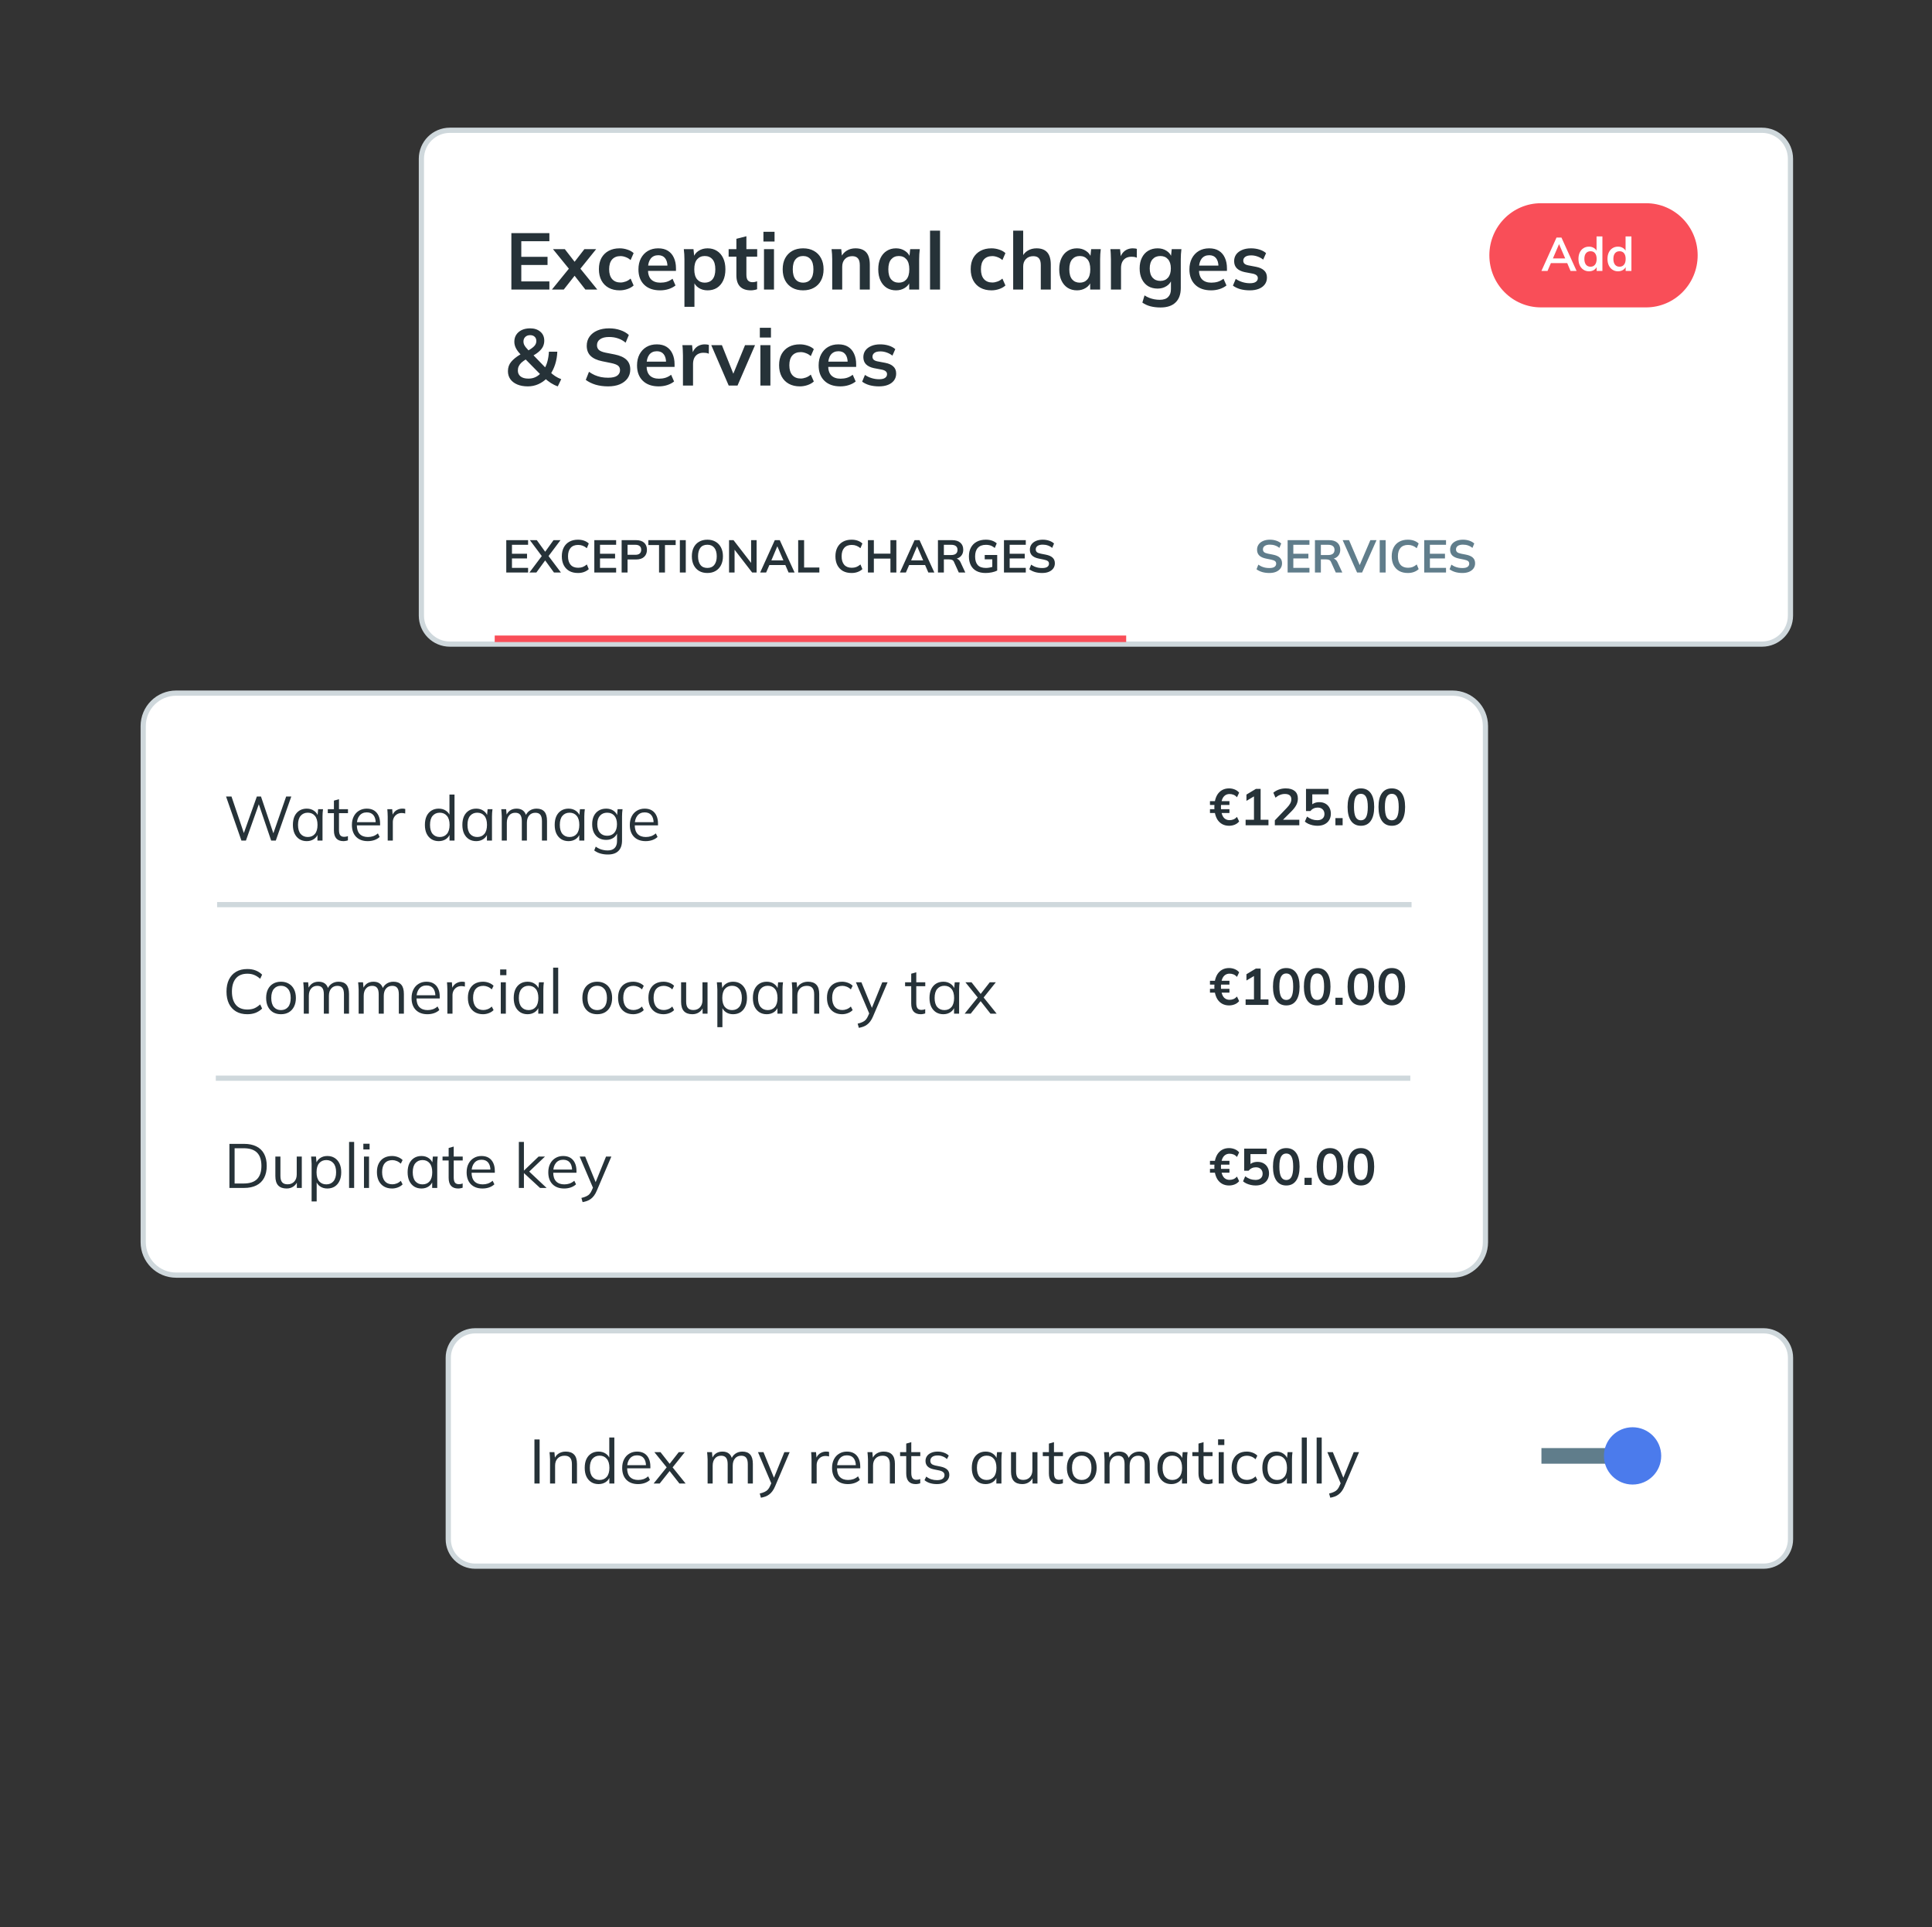 <?xml version="1.0" encoding="UTF-8"?>
<svg xmlns="http://www.w3.org/2000/svg" width="371" height="370" viewBox="0 0 371 370" fill="none">
  <rect x="0" y="0" width="371" height="370" fill="#333333" stroke="none"/>
  <path d="M86.39 25.01H338.35C341.371 25.01 343.82 27.459 343.82 30.48V118.19C343.82 121.211 341.371 123.66 338.35 123.66H86.39C83.369 123.66 80.92 121.211 80.92 118.19V30.48C80.92 27.459 83.369 25.01 86.39 25.01Z" fill="white" stroke="#CFD8DC"></path>
  <path d="M97.218 109.92V103.702H101.408V104.593H98.312V106.313H101.205V107.212H98.312V109.02H101.408V109.92H97.218ZM101.662 109.92L104.22 106.515V107.001L101.75 103.702H103.082L104.873 106.18H104.511L106.293 103.702H107.633L105.155 107.001V106.515L107.721 109.92H106.381L104.493 107.327H104.881L102.994 109.92H101.662ZM110.981 110.008C110.334 110.008 109.779 109.879 109.314 109.62C108.856 109.355 108.503 108.985 108.256 108.509C108.009 108.027 107.885 107.459 107.885 106.806C107.885 106.154 108.009 105.589 108.256 105.113C108.503 104.637 108.856 104.269 109.314 104.011C109.779 103.746 110.334 103.614 110.981 103.614C111.416 103.614 111.807 103.675 112.154 103.799C112.507 103.922 112.81 104.105 113.063 104.346L112.692 105.245C112.416 105.022 112.148 104.863 111.89 104.769C111.637 104.669 111.346 104.619 111.016 104.619C110.387 104.619 109.905 104.81 109.57 105.192C109.241 105.569 109.076 106.107 109.076 106.806C109.076 107.506 109.241 108.047 109.57 108.429C109.905 108.812 110.387 109.003 111.016 109.003C111.346 109.003 111.637 108.956 111.89 108.862C112.148 108.762 112.416 108.597 112.692 108.368L113.063 109.267C112.81 109.502 112.507 109.685 112.154 109.814C111.807 109.943 111.416 110.008 110.981 110.008ZM114.126 109.92V103.702H118.316V104.593H115.22V106.313H118.113V107.212H115.22V109.02H118.316V109.92H114.126ZM119.372 109.92V103.702H122.132C122.814 103.702 123.335 103.866 123.693 104.196C124.052 104.525 124.231 104.978 124.231 105.554C124.231 106.124 124.052 106.577 123.693 106.912C123.335 107.247 122.814 107.415 122.132 107.415H120.509V109.92H119.372ZM120.509 106.515H122C122.376 106.515 122.659 106.433 122.847 106.268C123.035 106.098 123.129 105.86 123.129 105.554C123.129 105.248 123.035 105.013 122.847 104.848C122.659 104.678 122.376 104.593 122 104.593H120.509V106.515ZM126.555 109.92V104.637H124.5V103.702H129.748V104.637H127.693V109.92H126.555ZM130.552 109.92V103.702H131.689V109.92H130.552ZM132.855 106.806C132.855 106.154 132.973 105.589 133.208 105.113C133.449 104.637 133.793 104.269 134.24 104.011C134.687 103.746 135.219 103.614 135.836 103.614C136.448 103.614 136.977 103.746 137.424 104.011C137.871 104.269 138.215 104.637 138.456 105.113C138.703 105.589 138.826 106.151 138.826 106.798C138.826 107.45 138.703 108.018 138.456 108.5C138.215 108.976 137.871 109.347 137.424 109.611C136.977 109.876 136.448 110.008 135.836 110.008C135.219 110.008 134.687 109.876 134.24 109.611C133.799 109.347 133.458 108.976 133.217 108.5C132.976 108.018 132.855 107.453 132.855 106.806ZM134.046 106.806C134.046 107.506 134.196 108.053 134.496 108.447C134.796 108.841 135.243 109.038 135.836 109.038C136.413 109.038 136.857 108.841 137.168 108.447C137.48 108.053 137.636 107.506 137.636 106.806C137.636 106.101 137.48 105.554 137.168 105.166C136.862 104.778 136.419 104.584 135.836 104.584C135.243 104.584 134.796 104.778 134.496 105.166C134.196 105.554 134.046 106.101 134.046 106.806ZM140 109.92V103.702H140.856L144.463 108.368H144.234V103.702H145.292V109.92H144.437L140.838 105.254H141.059V109.92H140ZM145.971 109.92L148.784 103.702H149.737L152.586 109.92H151.43L150.672 108.174L151.13 108.482H147.399L147.876 108.174L147.117 109.92H145.971ZM149.252 104.919L148.008 107.865L147.779 107.591H150.742L150.557 107.865L149.287 104.919H149.252ZM153.273 109.92V103.702H154.411V108.959H157.339V109.92H153.273ZM163.522 110.008C162.875 110.008 162.32 109.879 161.855 109.62C161.397 109.355 161.044 108.985 160.797 108.509C160.55 108.027 160.426 107.459 160.426 106.806C160.426 106.154 160.55 105.589 160.797 105.113C161.044 104.637 161.397 104.269 161.855 104.011C162.32 103.746 162.875 103.614 163.522 103.614C163.957 103.614 164.348 103.675 164.695 103.799C165.048 103.922 165.351 104.105 165.604 104.346L165.233 105.245C164.957 105.022 164.689 104.863 164.431 104.769C164.178 104.669 163.887 104.619 163.557 104.619C162.928 104.619 162.446 104.81 162.111 105.192C161.782 105.569 161.617 106.107 161.617 106.806C161.617 107.506 161.782 108.047 162.111 108.429C162.446 108.812 162.928 109.003 163.557 109.003C163.887 109.003 164.178 108.956 164.431 108.862C164.689 108.762 164.957 108.597 165.233 108.368L165.604 109.267C165.351 109.502 165.048 109.685 164.695 109.814C164.348 109.943 163.957 110.008 163.522 110.008ZM166.667 109.92V103.702H167.805V106.295H170.989V103.702H172.127V109.92H170.989V107.239H167.805V109.92H166.667ZM172.809 109.92L175.623 103.702H176.576L179.424 109.92H178.269L177.511 108.174L177.969 108.482H174.238L174.715 108.174L173.956 109.92H172.809ZM176.091 104.919L174.847 107.865L174.618 107.591H177.581L177.396 107.865L176.126 104.919H176.091ZM180.112 109.92V103.702H182.829C183.511 103.702 184.037 103.864 184.408 104.187C184.784 104.51 184.972 104.96 184.972 105.536C184.972 105.919 184.887 106.245 184.716 106.515C184.552 106.786 184.314 106.995 184.002 107.142C183.69 107.283 183.323 107.353 182.9 107.353L183.023 107.186H183.323C183.57 107.186 183.79 107.25 183.984 107.38C184.178 107.509 184.337 107.706 184.461 107.971L185.369 109.92H184.117L183.199 107.9C183.117 107.694 182.991 107.559 182.82 107.494C182.656 107.43 182.456 107.397 182.22 107.397H181.25V109.92H180.112ZM181.25 106.56H182.644C183.044 106.56 183.346 106.477 183.552 106.313C183.764 106.142 183.87 105.895 183.87 105.572C183.87 105.248 183.764 105.004 183.552 104.84C183.346 104.675 183.044 104.593 182.644 104.593H181.25V106.56ZM189.261 110.008C188.561 110.008 187.973 109.879 187.497 109.62C187.021 109.361 186.662 108.994 186.421 108.518C186.18 108.041 186.059 107.477 186.059 106.824C186.059 106.166 186.189 105.598 186.448 105.122C186.706 104.64 187.077 104.269 187.559 104.011C188.047 103.746 188.632 103.614 189.314 103.614C189.767 103.614 190.164 103.675 190.505 103.799C190.846 103.916 191.146 104.09 191.404 104.319L191.025 105.201C190.837 105.054 190.658 104.937 190.487 104.848C190.317 104.76 190.14 104.698 189.958 104.663C189.776 104.622 189.564 104.601 189.323 104.601C188.641 104.601 188.123 104.796 187.771 105.184C187.424 105.566 187.25 106.116 187.25 106.833C187.25 107.55 187.415 108.097 187.744 108.473C188.079 108.85 188.603 109.038 189.314 109.038C189.555 109.038 189.796 109.014 190.037 108.967C190.284 108.92 190.525 108.853 190.761 108.765L190.549 109.241V107.38H189.094V106.551H191.493V109.541C191.204 109.688 190.86 109.802 190.461 109.885C190.061 109.967 189.661 110.008 189.261 110.008ZM192.791 109.92V103.702H196.981V104.593H193.885V106.313H196.778V107.212H193.885V109.02H196.981V109.92H192.791ZM200.12 110.008C199.62 110.008 199.159 109.946 198.736 109.823C198.318 109.694 197.959 109.517 197.659 109.294L198.012 108.403C198.212 108.544 198.421 108.665 198.639 108.765C198.856 108.859 199.088 108.932 199.335 108.985C199.582 109.032 199.844 109.056 200.12 109.056C200.585 109.056 200.92 108.979 201.126 108.826C201.332 108.673 201.434 108.473 201.434 108.226C201.434 108.009 201.364 107.844 201.223 107.733C201.082 107.615 200.829 107.518 200.464 107.442L199.468 107.239C198.897 107.121 198.471 106.924 198.189 106.648C197.906 106.371 197.765 106.001 197.765 105.536C197.765 105.148 197.868 104.81 198.074 104.522C198.28 104.234 198.568 104.011 198.938 103.852C199.309 103.693 199.741 103.614 200.235 103.614C200.676 103.614 201.085 103.678 201.461 103.808C201.837 103.931 202.152 104.11 202.405 104.346L202.052 105.192C201.799 104.981 201.523 104.825 201.223 104.725C200.923 104.619 200.588 104.566 200.217 104.566C199.8 104.566 199.473 104.649 199.238 104.813C199.009 104.972 198.894 105.192 198.894 105.475C198.894 105.692 198.965 105.866 199.106 105.995C199.253 106.124 199.5 106.224 199.847 106.295L200.835 106.489C201.423 106.607 201.858 106.801 202.14 107.071C202.422 107.336 202.563 107.694 202.563 108.147C202.563 108.518 202.463 108.844 202.264 109.126C202.064 109.402 201.781 109.62 201.417 109.779C201.052 109.932 200.62 110.008 200.12 110.008Z" fill="#263238"></path>
  <path d="M243.747 110.008C243.248 110.008 242.786 109.946 242.363 109.823C241.945 109.694 241.586 109.517 241.287 109.294L241.639 108.403C241.839 108.544 242.048 108.665 242.266 108.765C242.483 108.859 242.715 108.932 242.962 108.985C243.209 109.032 243.471 109.056 243.747 109.056C244.212 109.056 244.547 108.979 244.753 108.826C244.959 108.673 245.062 108.473 245.062 108.226C245.062 108.009 244.991 107.844 244.85 107.733C244.709 107.615 244.456 107.518 244.091 107.442L243.095 107.239C242.524 107.121 242.098 106.924 241.816 106.648C241.534 106.371 241.392 106.001 241.392 105.536C241.392 105.148 241.495 104.81 241.701 104.522C241.907 104.234 242.195 104.011 242.565 103.852C242.936 103.693 243.368 103.614 243.862 103.614C244.303 103.614 244.712 103.678 245.088 103.808C245.464 103.931 245.779 104.11 246.032 104.346L245.679 105.192C245.426 104.981 245.15 104.825 244.85 104.725C244.55 104.619 244.215 104.566 243.844 104.566C243.427 104.566 243.101 104.649 242.865 104.813C242.636 104.972 242.521 105.192 242.521 105.475C242.521 105.692 242.592 105.866 242.733 105.995C242.88 106.124 243.127 106.224 243.474 106.295L244.462 106.489C245.05 106.607 245.485 106.801 245.767 107.071C246.049 107.336 246.19 107.694 246.19 108.147C246.19 108.518 246.091 108.844 245.891 109.126C245.691 109.402 245.408 109.62 245.044 109.779C244.679 109.932 244.247 110.008 243.747 110.008ZM247.262 109.92V103.702H251.452V104.593H248.356V106.313H251.249V107.212H248.356V109.02H251.452V109.92H247.262ZM252.508 109.92V103.702H255.224C255.907 103.702 256.433 103.864 256.803 104.187C257.18 104.51 257.368 104.96 257.368 105.536C257.368 105.919 257.282 106.245 257.112 106.515C256.947 106.786 256.709 106.995 256.397 107.142C256.086 107.283 255.718 107.353 255.295 107.353L255.418 107.186H255.718C255.965 107.186 256.186 107.25 256.38 107.38C256.574 107.509 256.733 107.706 256.856 107.971L257.765 109.92H256.512L255.595 107.9C255.513 107.694 255.386 107.559 255.216 107.494C255.051 107.43 254.851 107.397 254.616 107.397H253.646V109.92H252.508ZM253.646 106.56H255.039C255.439 106.56 255.742 106.477 255.948 106.313C256.159 106.142 256.265 105.895 256.265 105.572C256.265 105.248 256.159 105.004 255.948 104.84C255.742 104.675 255.439 104.593 255.039 104.593H253.646V106.56ZM260.6 109.92L257.83 103.702H259.056L261.288 108.923H260.917L263.149 103.702H264.331L261.561 109.92H260.6ZM264.945 109.92V103.702H266.083V109.92H264.945ZM270.345 110.008C269.698 110.008 269.142 109.879 268.678 109.62C268.219 109.355 267.866 108.985 267.619 108.509C267.373 108.027 267.249 107.459 267.249 106.806C267.249 106.154 267.373 105.589 267.619 105.113C267.866 104.637 268.219 104.269 268.678 104.011C269.142 103.746 269.698 103.614 270.345 103.614C270.78 103.614 271.171 103.675 271.518 103.799C271.871 103.922 272.174 104.105 272.426 104.346L272.056 105.245C271.78 105.022 271.512 104.863 271.253 104.769C271 104.669 270.709 104.619 270.38 104.619C269.751 104.619 269.269 104.81 268.934 105.192C268.604 105.569 268.44 106.107 268.44 106.806C268.44 107.506 268.604 108.047 268.934 108.429C269.269 108.812 269.751 109.003 270.38 109.003C270.709 109.003 271 108.956 271.253 108.862C271.512 108.762 271.78 108.597 272.056 108.368L272.426 109.267C272.174 109.502 271.871 109.685 271.518 109.814C271.171 109.943 270.78 110.008 270.345 110.008ZM273.49 109.92V103.702H277.679V104.593H274.583V106.313H277.476V107.212H274.583V109.02H277.679V109.92H273.49ZM280.819 110.008C280.319 110.008 279.858 109.946 279.434 109.823C279.017 109.694 278.658 109.517 278.358 109.294L278.711 108.403C278.911 108.544 279.12 108.665 279.337 108.765C279.555 108.859 279.787 108.932 280.034 108.985C280.281 109.032 280.543 109.056 280.819 109.056C281.283 109.056 281.619 108.979 281.824 108.826C282.03 108.673 282.133 108.473 282.133 108.226C282.133 108.009 282.063 107.844 281.921 107.733C281.78 107.615 281.527 107.518 281.163 107.442L280.166 107.239C279.596 107.121 279.17 106.924 278.887 106.648C278.605 106.371 278.464 106.001 278.464 105.536C278.464 105.148 278.567 104.81 278.773 104.522C278.978 104.234 279.267 104.011 279.637 103.852C280.007 103.693 280.44 103.614 280.934 103.614C281.375 103.614 281.783 103.678 282.16 103.808C282.536 103.931 282.85 104.11 283.103 104.346L282.75 105.192C282.498 104.981 282.221 104.825 281.921 104.725C281.622 104.619 281.286 104.566 280.916 104.566C280.498 104.566 280.172 104.649 279.937 104.813C279.708 104.972 279.593 105.192 279.593 105.475C279.593 105.692 279.663 105.866 279.805 105.995C279.952 106.124 280.199 106.224 280.545 106.295L281.533 106.489C282.121 106.607 282.556 106.801 282.839 107.071C283.121 107.336 283.262 107.694 283.262 108.147C283.262 108.518 283.162 108.844 282.962 109.126C282.762 109.402 282.48 109.62 282.115 109.779C281.751 109.932 281.319 110.008 280.819 110.008Z" fill="#607D8B"></path>
  <path d="M98.198 55.59V44.757H105.497V46.309H100.104V49.305H105.144V50.873H100.104V54.023H105.497V55.59H98.198ZM105.985 55.59L109.596 51.149V52.025L106.184 47.83H108.459L110.687 50.704H109.995L112.223 47.83H114.482L111.101 52.025V51.149L114.697 55.59H112.408L109.995 52.501H110.687L108.259 55.59H105.985ZM118.986 55.743C118.187 55.743 117.485 55.58 116.881 55.252C116.287 54.924 115.826 54.458 115.498 53.853C115.17 53.239 115.006 52.512 115.006 51.672C115.006 50.832 115.17 50.114 115.498 49.52C115.836 48.926 116.302 48.47 116.896 48.153C117.491 47.835 118.187 47.676 118.986 47.676C119.498 47.676 119.995 47.758 120.477 47.922C120.968 48.076 121.368 48.301 121.675 48.599L121.091 49.935C120.815 49.679 120.502 49.49 120.154 49.367C119.816 49.234 119.483 49.167 119.155 49.167C118.469 49.167 117.931 49.382 117.542 49.812C117.163 50.243 116.973 50.867 116.973 51.687C116.973 52.507 117.163 53.136 117.542 53.577C117.931 54.017 118.469 54.238 119.155 54.238C119.473 54.238 119.8 54.176 120.139 54.053C120.487 53.93 120.804 53.741 121.091 53.485L121.675 54.806C121.358 55.103 120.953 55.334 120.461 55.498C119.98 55.662 119.488 55.743 118.986 55.743ZM126.763 55.743C125.462 55.743 124.443 55.385 123.706 54.668C122.968 53.951 122.599 52.967 122.599 51.718C122.599 50.908 122.758 50.202 123.076 49.597C123.393 48.993 123.834 48.522 124.397 48.184C124.971 47.846 125.636 47.676 126.395 47.676C127.142 47.676 127.767 47.835 128.269 48.153C128.771 48.47 129.15 48.916 129.406 49.49C129.673 50.063 129.806 50.734 129.806 51.503V52.01H124.151V50.995H128.438L128.177 51.211C128.177 50.494 128.023 49.946 127.716 49.566C127.419 49.188 126.984 48.998 126.41 48.998C125.775 48.998 125.283 49.223 124.935 49.674C124.597 50.125 124.428 50.755 124.428 51.564V51.764C124.428 52.604 124.633 53.234 125.042 53.654C125.462 54.063 126.051 54.268 126.809 54.268C127.25 54.268 127.66 54.212 128.039 54.099C128.428 53.976 128.797 53.782 129.145 53.516L129.713 54.806C129.345 55.103 128.904 55.334 128.392 55.498C127.88 55.662 127.337 55.743 126.763 55.743ZM131.432 58.909V49.766C131.432 49.449 131.422 49.126 131.401 48.798C131.381 48.47 131.35 48.148 131.309 47.83H133.168L133.338 49.459H133.168C133.322 48.916 133.645 48.486 134.137 48.168C134.638 47.84 135.217 47.676 135.873 47.676C136.559 47.676 137.158 47.84 137.671 48.168C138.183 48.486 138.582 48.947 138.869 49.551C139.156 50.145 139.299 50.862 139.299 51.702C139.299 52.542 139.156 53.264 138.869 53.869C138.582 54.473 138.183 54.939 137.671 55.267C137.158 55.585 136.559 55.743 135.873 55.743C135.227 55.743 134.659 55.585 134.167 55.267C133.676 54.95 133.348 54.525 133.184 53.992H133.353V58.909H131.432ZM135.335 54.268C135.95 54.268 136.441 54.058 136.81 53.638C137.179 53.208 137.363 52.563 137.363 51.702C137.363 50.842 137.179 50.202 136.81 49.782C136.441 49.362 135.95 49.152 135.335 49.152C134.731 49.152 134.244 49.362 133.875 49.782C133.507 50.202 133.322 50.842 133.322 51.702C133.322 52.563 133.507 53.208 133.875 53.638C134.244 54.058 134.731 54.268 135.335 54.268ZM144.205 55.743C143.283 55.743 142.586 55.503 142.115 55.021C141.644 54.54 141.408 53.818 141.408 52.855V49.275H139.918V47.83H141.408V45.848L143.329 45.356V47.83H145.403V49.275H143.329V52.732C143.329 53.264 143.431 53.638 143.636 53.853C143.841 54.069 144.123 54.176 144.481 54.176C144.676 54.176 144.84 54.161 144.973 54.13C145.116 54.099 145.255 54.058 145.388 54.007V55.528C145.214 55.6 145.019 55.651 144.804 55.682C144.599 55.723 144.399 55.743 144.205 55.743ZM146.708 55.59V47.83H148.629V55.59H146.708ZM146.6 46.37V44.496H148.736V46.37H146.6ZM154.218 55.743C153.419 55.743 152.727 55.58 152.143 55.252C151.559 54.924 151.104 54.458 150.776 53.853C150.458 53.249 150.299 52.532 150.299 51.702C150.299 50.873 150.458 50.161 150.776 49.566C151.104 48.962 151.559 48.496 152.143 48.168C152.727 47.84 153.419 47.676 154.218 47.676C155.017 47.676 155.708 47.84 156.292 48.168C156.886 48.496 157.342 48.962 157.66 49.566C157.987 50.161 158.151 50.873 158.151 51.702C158.151 52.532 157.987 53.249 157.66 53.853C157.342 54.458 156.886 54.924 156.292 55.252C155.708 55.58 155.017 55.743 154.218 55.743ZM154.218 54.268C154.822 54.268 155.303 54.058 155.662 53.638C156.021 53.208 156.2 52.563 156.2 51.702C156.2 50.842 156.021 50.202 155.662 49.782C155.303 49.362 154.822 49.152 154.218 49.152C153.613 49.152 153.132 49.362 152.773 49.782C152.415 50.202 152.235 50.842 152.235 51.702C152.235 52.563 152.415 53.208 152.773 53.638C153.132 54.058 153.613 54.268 154.218 54.268ZM159.808 55.59V49.766C159.808 49.449 159.797 49.126 159.777 48.798C159.756 48.47 159.726 48.148 159.685 47.83H161.544L161.698 49.367H161.513C161.759 48.824 162.123 48.409 162.604 48.122C163.086 47.825 163.644 47.676 164.279 47.676C165.191 47.676 165.877 47.933 166.338 48.445C166.799 48.957 167.029 49.756 167.029 50.842V55.59H165.109V50.934C165.109 50.309 164.986 49.864 164.74 49.597C164.504 49.321 164.146 49.182 163.664 49.182C163.07 49.182 162.599 49.367 162.251 49.736C161.902 50.104 161.728 50.596 161.728 51.211V55.59H159.808ZM172.062 55.743C171.386 55.743 170.792 55.585 170.28 55.267C169.768 54.939 169.368 54.473 169.081 53.869C168.795 53.264 168.651 52.542 168.651 51.702C168.651 50.862 168.795 50.145 169.081 49.551C169.368 48.947 169.768 48.486 170.28 48.168C170.792 47.84 171.386 47.676 172.062 47.676C172.718 47.676 173.292 47.84 173.783 48.168C174.285 48.486 174.618 48.916 174.782 49.459H174.613L174.782 47.83H176.626C176.595 48.148 176.564 48.47 176.534 48.798C176.513 49.126 176.503 49.449 176.503 49.766V55.59H174.598L174.582 53.992H174.767C174.603 54.525 174.27 54.95 173.768 55.267C173.266 55.585 172.697 55.743 172.062 55.743ZM172.6 54.268C173.205 54.268 173.691 54.058 174.06 53.638C174.429 53.208 174.613 52.563 174.613 51.702C174.613 50.842 174.429 50.202 174.06 49.782C173.691 49.362 173.205 49.152 172.6 49.152C171.996 49.152 171.509 49.362 171.14 49.782C170.772 50.202 170.587 50.842 170.587 51.702C170.587 52.563 170.766 53.208 171.125 53.638C171.494 54.058 171.986 54.268 172.6 54.268ZM178.595 55.59V44.281H180.515V55.59H178.595ZM190.382 55.743C189.583 55.743 188.882 55.58 188.277 55.252C187.683 54.924 187.222 54.458 186.894 53.853C186.567 53.239 186.403 52.512 186.403 51.672C186.403 50.832 186.567 50.114 186.894 49.52C187.232 48.926 187.699 48.47 188.293 48.153C188.887 47.835 189.583 47.676 190.382 47.676C190.895 47.676 191.391 47.758 191.873 47.922C192.365 48.076 192.764 48.301 193.071 48.599L192.487 49.935C192.211 49.679 191.898 49.49 191.55 49.367C191.212 49.234 190.879 49.167 190.551 49.167C189.865 49.167 189.327 49.382 188.938 49.812C188.559 50.243 188.37 50.867 188.37 51.687C188.37 52.507 188.559 53.136 188.938 53.577C189.327 54.017 189.865 54.238 190.551 54.238C190.869 54.238 191.197 54.176 191.535 54.053C191.883 53.93 192.201 53.741 192.487 53.485L193.071 54.806C192.754 55.103 192.349 55.334 191.858 55.498C191.376 55.662 190.884 55.743 190.382 55.743ZM194.56 55.59V44.281H196.481V49.382H196.266C196.502 48.829 196.865 48.409 197.357 48.122C197.849 47.825 198.412 47.676 199.047 47.676C199.969 47.676 200.655 47.938 201.106 48.46C201.557 48.972 201.782 49.756 201.782 50.811V55.59H199.862V50.903C199.862 50.299 199.744 49.864 199.508 49.597C199.283 49.321 198.919 49.182 198.417 49.182C197.833 49.182 197.362 49.367 197.004 49.736C196.655 50.094 196.481 50.575 196.481 51.18V55.59H194.56ZM206.815 55.743C206.139 55.743 205.545 55.585 205.033 55.267C204.521 54.939 204.121 54.473 203.834 53.869C203.547 53.264 203.404 52.542 203.404 51.702C203.404 50.862 203.547 50.145 203.834 49.551C204.121 48.947 204.521 48.486 205.033 48.168C205.545 47.84 206.139 47.676 206.815 47.676C207.471 47.676 208.044 47.84 208.536 48.168C209.038 48.486 209.371 48.916 209.535 49.459H209.366L209.535 47.83H211.379C211.348 48.148 211.317 48.47 211.287 48.798C211.266 49.126 211.256 49.449 211.256 49.766V55.59H209.35L209.335 53.992H209.519C209.356 54.525 209.023 54.95 208.521 55.267C208.019 55.585 207.45 55.743 206.815 55.743ZM207.353 54.268C207.957 54.268 208.444 54.058 208.813 53.638C209.181 53.208 209.366 52.563 209.366 51.702C209.366 50.842 209.181 50.202 208.813 49.782C208.444 49.362 207.957 49.152 207.353 49.152C206.749 49.152 206.262 49.362 205.893 49.782C205.524 50.202 205.34 50.842 205.34 51.702C205.34 52.563 205.519 53.208 205.878 53.638C206.247 54.058 206.738 54.268 207.353 54.268ZM213.332 55.59V49.812C213.332 49.485 213.322 49.152 213.301 48.814C213.291 48.475 213.265 48.148 213.224 47.83H215.084L215.299 49.951H214.991C215.094 49.438 215.263 49.013 215.499 48.675C215.744 48.337 216.041 48.086 216.39 47.922C216.738 47.758 217.117 47.676 217.527 47.676C217.711 47.676 217.86 47.687 217.972 47.707C218.085 47.718 218.198 47.743 218.31 47.784L218.295 49.474C218.1 49.392 217.931 49.341 217.788 49.321C217.655 49.3 217.486 49.29 217.281 49.29C216.84 49.29 216.467 49.382 216.159 49.566C215.862 49.751 215.637 50.007 215.483 50.335C215.34 50.663 215.268 51.036 215.268 51.456V55.59H213.332ZM222.855 59.032C222.138 59.032 221.488 58.955 220.904 58.801C220.33 58.648 219.818 58.412 219.367 58.094L219.782 56.712C220.079 56.906 220.386 57.065 220.704 57.188C221.021 57.311 221.349 57.403 221.687 57.465C222.025 57.526 222.369 57.557 222.717 57.557C223.434 57.557 223.967 57.377 224.315 57.019C224.673 56.671 224.853 56.169 224.853 55.513V53.654H225.006C224.842 54.186 224.509 54.612 224.008 54.929C223.516 55.247 222.947 55.406 222.302 55.406C221.605 55.406 220.996 55.252 220.473 54.944C219.961 54.627 219.562 54.176 219.275 53.592C218.988 53.008 218.845 52.322 218.845 51.533C218.845 50.745 218.988 50.063 219.275 49.49C219.562 48.906 219.961 48.46 220.473 48.153C220.996 47.835 221.605 47.676 222.302 47.676C222.958 47.676 223.526 47.835 224.008 48.153C224.499 48.46 224.827 48.88 224.991 49.413L224.853 49.321L225.006 47.83H226.866C226.825 48.148 226.794 48.47 226.773 48.798C226.753 49.126 226.743 49.449 226.743 49.766V55.282C226.743 56.502 226.41 57.429 225.744 58.064C225.088 58.709 224.125 59.032 222.855 59.032ZM222.824 53.93C223.439 53.93 223.926 53.725 224.284 53.316C224.653 52.896 224.837 52.302 224.837 51.533C224.837 50.765 224.653 50.176 224.284 49.766C223.926 49.356 223.439 49.152 222.824 49.152C222.199 49.152 221.703 49.356 221.334 49.766C220.965 50.176 220.781 50.765 220.781 51.533C220.781 52.302 220.965 52.896 221.334 53.316C221.703 53.725 222.199 53.93 222.824 53.93ZM232.567 55.743C231.266 55.743 230.247 55.385 229.509 54.668C228.772 53.951 228.403 52.967 228.403 51.718C228.403 50.908 228.562 50.202 228.88 49.597C229.197 48.993 229.638 48.522 230.201 48.184C230.775 47.846 231.44 47.676 232.198 47.676C232.946 47.676 233.571 47.835 234.073 48.153C234.575 48.47 234.954 48.916 235.21 49.49C235.476 50.063 235.61 50.734 235.61 51.503V52.01H229.955V50.995H234.242L233.981 51.211C233.981 50.494 233.827 49.946 233.52 49.566C233.223 49.188 232.788 48.998 232.214 48.998C231.579 48.998 231.087 49.223 230.739 49.674C230.401 50.125 230.232 50.755 230.232 51.564V51.764C230.232 52.604 230.437 53.234 230.846 53.654C231.266 54.063 231.855 54.268 232.613 54.268C233.054 54.268 233.464 54.212 233.843 54.099C234.232 53.976 234.601 53.782 234.949 53.516L235.517 54.806C235.149 55.103 234.708 55.334 234.196 55.498C233.684 55.662 233.141 55.743 232.567 55.743ZM240.002 55.743C239.336 55.743 238.721 55.667 238.158 55.513C237.605 55.349 237.139 55.124 236.76 54.837L237.298 53.546C237.687 53.812 238.117 54.017 238.588 54.161C239.06 54.304 239.536 54.376 240.017 54.376C240.53 54.376 240.909 54.289 241.154 54.115C241.41 53.941 241.539 53.705 241.539 53.408C241.539 53.172 241.457 52.988 241.293 52.855C241.139 52.711 240.888 52.604 240.54 52.532L239.003 52.24C238.348 52.097 237.846 51.851 237.497 51.503C237.159 51.154 236.99 50.698 236.99 50.135C236.99 49.654 237.118 49.228 237.374 48.86C237.641 48.491 238.015 48.204 238.496 47.999C238.988 47.784 239.561 47.676 240.217 47.676C240.791 47.676 241.329 47.753 241.83 47.907C242.343 48.061 242.773 48.291 243.121 48.599L242.568 49.843C242.25 49.587 241.887 49.387 241.477 49.244C241.067 49.1 240.668 49.029 240.279 49.029C239.746 49.029 239.357 49.126 239.111 49.321C238.865 49.505 238.742 49.746 238.742 50.043C238.742 50.268 238.814 50.458 238.957 50.611C239.111 50.755 239.346 50.862 239.664 50.934L241.2 51.226C241.887 51.359 242.404 51.595 242.752 51.933C243.111 52.261 243.29 52.711 243.29 53.285C243.29 53.797 243.152 54.238 242.875 54.606C242.599 54.975 242.215 55.257 241.723 55.452C241.231 55.646 240.658 55.743 240.002 55.743Z" fill="#263238"></path>
  <path d="M107.111 74.179C106.639 74.015 106.189 73.794 105.758 73.518C105.328 73.231 104.939 72.929 104.591 72.611L105.006 72.627C104.534 73.108 103.986 73.487 103.361 73.764C102.737 74.04 102.071 74.179 101.364 74.179C100.575 74.179 99.894 74.056 99.32 73.81C98.747 73.564 98.306 73.226 97.999 72.796C97.692 72.355 97.538 71.843 97.538 71.259C97.538 70.562 97.743 69.968 98.152 69.477C98.562 68.985 99.126 68.524 99.843 68.094L100.365 67.802L100.073 68.155C99.633 67.715 99.305 67.29 99.09 66.88C98.875 66.47 98.767 66.045 98.767 65.605C98.767 65.092 98.89 64.647 99.136 64.268C99.392 63.878 99.745 63.576 100.196 63.361C100.657 63.146 101.195 63.038 101.809 63.038C102.608 63.038 103.259 63.254 103.761 63.684C104.263 64.104 104.514 64.677 104.514 65.405C104.514 65.794 104.437 66.158 104.283 66.496C104.13 66.834 103.879 67.156 103.53 67.464C103.192 67.771 102.747 68.078 102.194 68.386L102.24 68.002L104.929 70.783H104.529C104.796 70.363 105 69.871 105.144 69.308C105.287 68.744 105.374 68.15 105.405 67.525H107.018C106.988 68.365 106.855 69.159 106.619 69.907C106.383 70.655 106.066 71.315 105.666 71.889L105.651 71.428C105.927 71.715 106.245 71.976 106.604 72.212C106.962 72.447 107.351 72.642 107.771 72.796L107.111 74.179ZM101.471 72.688C101.984 72.688 102.439 72.591 102.839 72.396C103.249 72.201 103.612 71.915 103.93 71.536L103.884 71.997L100.657 68.724L101.441 68.739L100.995 68.985C100.647 69.2 100.355 69.415 100.119 69.63C99.894 69.845 99.725 70.076 99.612 70.322C99.499 70.557 99.443 70.829 99.443 71.136C99.443 71.618 99.617 71.997 99.966 72.273C100.314 72.55 100.816 72.688 101.471 72.688ZM101.809 64.344C101.42 64.344 101.108 64.457 100.872 64.683C100.637 64.908 100.519 65.205 100.519 65.574C100.519 65.768 100.555 65.953 100.626 66.127C100.698 66.301 100.816 66.491 100.98 66.695C101.144 66.89 101.359 67.131 101.625 67.418L101.164 67.448C101.799 67.1 102.26 66.783 102.547 66.496C102.844 66.199 102.993 65.861 102.993 65.482C102.993 65.123 102.885 64.847 102.67 64.652C102.455 64.447 102.168 64.344 101.809 64.344ZM116.774 74.179C115.903 74.179 115.099 74.071 114.362 73.856C113.634 73.63 113.009 73.323 112.487 72.934L113.102 71.382C113.45 71.628 113.813 71.838 114.192 72.012C114.572 72.176 114.976 72.304 115.406 72.396C115.837 72.478 116.292 72.519 116.774 72.519C117.583 72.519 118.167 72.386 118.526 72.12C118.884 71.853 119.063 71.505 119.063 71.075C119.063 70.696 118.94 70.409 118.695 70.214C118.449 70.009 118.008 69.84 117.373 69.707L115.637 69.354C114.643 69.149 113.901 68.806 113.409 68.324C112.917 67.843 112.671 67.197 112.671 66.388C112.671 65.712 112.851 65.123 113.209 64.621C113.568 64.119 114.07 63.73 114.715 63.453C115.36 63.177 116.113 63.038 116.974 63.038C117.742 63.038 118.454 63.151 119.11 63.377C119.765 63.592 120.313 63.904 120.754 64.314L120.139 65.789C119.699 65.42 119.217 65.149 118.695 64.975C118.172 64.79 117.588 64.698 116.943 64.698C116.216 64.698 115.647 64.841 115.237 65.128C114.838 65.405 114.638 65.789 114.638 66.281C114.638 66.66 114.761 66.962 115.007 67.187C115.263 67.412 115.693 67.587 116.298 67.71L118.019 68.048C119.043 68.252 119.801 68.591 120.293 69.062C120.784 69.523 121.03 70.148 121.03 70.936C121.03 71.582 120.856 72.15 120.508 72.642C120.159 73.124 119.668 73.502 119.033 73.779C118.398 74.045 117.645 74.179 116.774 74.179ZM126.493 74.179C125.192 74.179 124.173 73.82 123.435 73.103C122.698 72.386 122.329 71.403 122.329 70.153C122.329 69.344 122.488 68.637 122.805 68.032C123.123 67.428 123.563 66.957 124.127 66.619C124.701 66.281 125.366 66.112 126.124 66.112C126.872 66.112 127.497 66.27 127.999 66.588C128.501 66.906 128.88 67.351 129.136 67.925C129.402 68.498 129.536 69.169 129.536 69.938V70.445H123.881V69.431H128.168L127.907 69.646C127.907 68.929 127.753 68.381 127.446 68.002C127.149 67.623 126.713 67.433 126.14 67.433C125.505 67.433 125.013 67.658 124.665 68.109C124.327 68.56 124.158 69.19 124.158 69.999V70.199C124.158 71.039 124.362 71.669 124.772 72.089C125.192 72.499 125.781 72.704 126.539 72.704C126.98 72.704 127.39 72.647 127.769 72.534C128.158 72.412 128.527 72.217 128.875 71.951L129.443 73.241C129.075 73.538 128.634 73.769 128.122 73.933C127.61 74.097 127.067 74.179 126.493 74.179ZM131.147 74.025V68.247C131.147 67.92 131.136 67.587 131.116 67.249C131.106 66.911 131.08 66.583 131.039 66.265H132.898L133.114 68.386H132.806C132.909 67.874 133.078 67.448 133.313 67.11C133.559 66.772 133.856 66.521 134.204 66.357C134.553 66.194 134.932 66.112 135.342 66.112C135.526 66.112 135.674 66.122 135.787 66.142C135.9 66.153 136.012 66.178 136.125 66.219L136.11 67.909C135.915 67.827 135.746 67.776 135.603 67.756C135.47 67.735 135.301 67.725 135.096 67.725C134.655 67.725 134.281 67.817 133.974 68.002C133.677 68.186 133.452 68.442 133.298 68.77C133.154 69.098 133.083 69.472 133.083 69.891V74.025H131.147ZM139.934 74.025L136.584 66.265H138.627L141.055 72.335H140.579L143.068 66.265H144.989L141.624 74.025H139.934ZM146.018 74.025V66.265H147.938V74.025H146.018ZM145.91 64.805V62.931H148.046V64.805H145.91ZM153.589 74.179C152.79 74.179 152.088 74.015 151.484 73.687C150.89 73.359 150.429 72.893 150.101 72.289C149.773 71.674 149.609 70.947 149.609 70.107C149.609 69.267 149.773 68.55 150.101 67.956C150.439 67.361 150.905 66.906 151.499 66.588C152.093 66.27 152.79 66.112 153.589 66.112C154.101 66.112 154.598 66.194 155.079 66.357C155.571 66.511 155.971 66.737 156.278 67.034L155.694 68.37C155.417 68.114 155.105 67.925 154.757 67.802C154.419 67.669 154.086 67.602 153.758 67.602C153.072 67.602 152.534 67.817 152.144 68.247C151.765 68.678 151.576 69.302 151.576 70.122C151.576 70.942 151.765 71.572 152.144 72.012C152.534 72.453 153.072 72.673 153.758 72.673C154.075 72.673 154.403 72.611 154.741 72.488C155.09 72.365 155.407 72.176 155.694 71.92L156.278 73.241C155.96 73.538 155.556 73.769 155.064 73.933C154.582 74.097 154.091 74.179 153.589 74.179ZM161.366 74.179C160.065 74.179 159.046 73.82 158.308 73.103C157.571 72.386 157.202 71.403 157.202 70.153C157.202 69.344 157.361 68.637 157.678 68.032C157.996 67.428 158.436 66.957 159 66.619C159.573 66.281 160.239 66.112 160.997 66.112C161.745 66.112 162.37 66.27 162.872 66.588C163.374 66.906 163.753 67.351 164.009 67.925C164.275 68.498 164.408 69.169 164.408 69.938V70.445H158.754V69.431H163.041L162.78 69.646C162.78 68.929 162.626 68.381 162.319 68.002C162.022 67.623 161.586 67.433 161.013 67.433C160.378 67.433 159.886 67.658 159.538 68.109C159.199 68.56 159.03 69.19 159.03 69.999V70.199C159.03 71.039 159.235 71.669 159.645 72.089C160.065 72.499 160.654 72.704 161.412 72.704C161.853 72.704 162.262 72.647 162.641 72.534C163.031 72.412 163.399 72.217 163.748 71.951L164.316 73.241C163.947 73.538 163.507 73.769 162.995 73.933C162.483 74.097 161.94 74.179 161.366 74.179ZM168.801 74.179C168.135 74.179 167.52 74.102 166.957 73.948C166.404 73.784 165.938 73.559 165.559 73.272L166.096 71.981C166.486 72.248 166.916 72.453 167.387 72.596C167.858 72.739 168.335 72.811 168.816 72.811C169.328 72.811 169.707 72.724 169.953 72.55C170.209 72.376 170.337 72.14 170.337 71.843C170.337 71.607 170.255 71.423 170.091 71.29C169.938 71.146 169.687 71.039 169.339 70.967L167.802 70.675C167.146 70.532 166.644 70.286 166.296 69.938C165.958 69.589 165.789 69.133 165.789 68.57C165.789 68.089 165.917 67.663 166.173 67.295C166.44 66.926 166.813 66.639 167.295 66.434C167.787 66.219 168.36 66.112 169.016 66.112C169.59 66.112 170.127 66.188 170.629 66.342C171.141 66.496 171.572 66.726 171.92 67.034L171.367 68.278C171.049 68.022 170.686 67.822 170.276 67.679C169.866 67.535 169.467 67.464 169.077 67.464C168.545 67.464 168.155 67.561 167.91 67.756C167.664 67.94 167.541 68.181 167.541 68.478C167.541 68.703 167.612 68.893 167.756 69.046C167.91 69.19 168.145 69.297 168.463 69.369L169.999 69.661C170.686 69.794 171.203 70.03 171.551 70.368C171.91 70.696 172.089 71.146 172.089 71.72C172.089 72.232 171.951 72.673 171.674 73.041C171.398 73.41 171.013 73.692 170.522 73.887C170.03 74.081 169.456 74.179 168.801 74.179Z" fill="#263238"></path>
  <path d="M216.26 122.015H95V123.265H216.26V122.015Z" fill="#F94E58"></path>
  <path d="M295.909 39.015H316.091C321.565 39.015 326 43.491 326 49.015C326 54.54 321.565 59.015 316.091 59.015H295.909C290.435 59.015 286 54.54 286 49.015C286 43.491 290.435 39.015 295.909 39.015Z" fill="#F94E58"></path>
  <path d="M300.95 50.512H297.818L297.17 52.015H296L298.898 45.607H299.843L302.75 52.015H301.589L300.95 50.512ZM300.563 49.612L299.384 46.867L298.205 49.612H300.563ZM307.709 45.391V52.015H306.602V51.286C306.464 51.538 306.266 51.736 306.008 51.88C305.75 52.018 305.456 52.087 305.126 52.087C304.736 52.087 304.388 51.988 304.082 51.79C303.776 51.592 303.536 51.313 303.362 50.953C303.194 50.587 303.11 50.17 303.11 49.702C303.11 49.234 303.194 48.823 303.362 48.469C303.53 48.115 303.767 47.842 304.073 47.65C304.379 47.452 304.73 47.353 305.126 47.353C305.45 47.353 305.738 47.422 305.99 47.56C306.248 47.692 306.446 47.881 306.584 48.127V45.391H307.709ZM305.423 51.205C305.795 51.205 306.083 51.076 306.287 50.818C306.497 50.56 306.602 50.194 306.602 49.72C306.602 49.246 306.5 48.88 306.296 48.622C306.092 48.364 305.804 48.235 305.432 48.235C305.054 48.235 304.76 48.364 304.55 48.622C304.346 48.874 304.244 49.234 304.244 49.702C304.244 50.176 304.346 50.545 304.55 50.809C304.76 51.073 305.051 51.205 305.423 51.205ZM313.281 45.391V52.015H312.174V51.286C312.036 51.538 311.838 51.736 311.58 51.88C311.322 52.018 311.028 52.087 310.698 52.087C310.308 52.087 309.96 51.988 309.654 51.79C309.348 51.592 309.108 51.313 308.934 50.953C308.766 50.587 308.682 50.17 308.682 49.702C308.682 49.234 308.766 48.823 308.934 48.469C309.102 48.115 309.339 47.842 309.645 47.65C309.951 47.452 310.302 47.353 310.698 47.353C311.022 47.353 311.31 47.422 311.562 47.56C311.82 47.692 312.018 47.881 312.156 48.127V45.391H313.281ZM310.995 51.205C311.367 51.205 311.655 51.076 311.859 50.818C312.069 50.56 312.174 50.194 312.174 49.72C312.174 49.246 312.072 48.88 311.868 48.622C311.664 48.364 311.376 48.235 311.004 48.235C310.626 48.235 310.332 48.364 310.122 48.622C309.918 48.874 309.816 49.234 309.816 49.702C309.816 50.176 309.918 50.545 310.122 50.809C310.332 51.073 310.623 51.205 310.995 51.205Z" fill="white"></path>
  <path d="M33.82 133.07H278.93C282.42 133.07 285.25 135.9 285.25 139.39V238.49C285.25 241.98 282.42 244.81 278.93 244.81H33.82C30.33 244.81 27.5 241.98 27.5 238.49V139.39C27.5 135.9 30.33 133.07 33.82 133.07Z" fill="white" stroke="#CFD8DC"></path>
  <path d="M41.69 173.68H271.06" stroke="#CFD8DC" stroke-miterlimit="10"></path>
  <path d="M46.36 161.38L43.408 152.92H44.452L47.032 160.54H46.612L49.324 152.92H50.116L52.684 160.54H52.3L54.952 152.92H55.936L52.96 161.38H52.072L49.576 154.048H49.828L47.224 161.38H46.36ZM58.908 161.488C58.372 161.488 57.904 161.364 57.504 161.116C57.104 160.86 56.792 160.5 56.568 160.036C56.352 159.572 56.244 159.016 56.244 158.368C56.244 157.712 56.352 157.152 56.568 156.688C56.792 156.224 57.104 155.868 57.504 155.62C57.904 155.372 58.372 155.248 58.908 155.248C59.452 155.248 59.92 155.388 60.312 155.668C60.712 155.94 60.976 156.312 61.104 156.784H60.96L61.092 155.356H62.028C62.004 155.588 61.98 155.824 61.956 156.064C61.94 156.296 61.932 156.524 61.932 156.748V161.38H60.96V159.964H61.092C60.964 160.436 60.7 160.808 60.3 161.08C59.9 161.352 59.436 161.488 58.908 161.488ZM59.1 160.696C59.676 160.696 60.132 160.5 60.468 160.108C60.804 159.708 60.972 159.128 60.972 158.368C60.972 157.6 60.804 157.02 60.468 156.628C60.132 156.228 59.676 156.028 59.1 156.028C58.532 156.028 58.076 156.228 57.732 156.628C57.396 157.02 57.228 157.6 57.228 158.368C57.228 159.128 57.396 159.708 57.732 160.108C58.076 160.5 58.532 160.696 59.1 160.696ZM65.947 161.488C65.355 161.488 64.903 161.32 64.591 160.984C64.279 160.64 64.123 160.124 64.123 159.436V156.112H62.947V155.356H64.123V153.712L65.095 153.436V155.356H66.823V156.112H65.095V159.328C65.095 159.808 65.175 160.152 65.335 160.36C65.503 160.56 65.751 160.66 66.079 160.66C66.231 160.66 66.367 160.648 66.487 160.624C66.607 160.592 66.715 160.556 66.811 160.516V161.332C66.699 161.38 66.563 161.416 66.403 161.44C66.251 161.472 66.099 161.488 65.947 161.488ZM70.624 161.488C69.68 161.488 68.936 161.216 68.392 160.672C67.848 160.12 67.576 159.356 67.576 158.38C67.576 157.748 67.696 157.2 67.936 156.736C68.176 156.264 68.512 155.9 68.944 155.644C69.376 155.38 69.872 155.248 70.432 155.248C70.984 155.248 71.448 155.364 71.824 155.596C72.2 155.828 72.488 156.16 72.688 156.592C72.888 157.016 72.988 157.52 72.988 158.104V158.464H68.32V157.852H72.352L72.148 158.008C72.148 157.368 72.004 156.868 71.716 156.508C71.428 156.148 71 155.968 70.432 155.968C69.832 155.968 69.364 156.18 69.028 156.604C68.692 157.02 68.524 157.584 68.524 158.296V158.404C68.524 159.156 68.708 159.728 69.076 160.12C69.452 160.504 69.976 160.696 70.648 160.696C71.008 160.696 71.344 160.644 71.656 160.54C71.976 160.428 72.28 160.248 72.568 160L72.904 160.684C72.64 160.94 72.304 161.14 71.896 161.284C71.496 161.42 71.072 161.488 70.624 161.488ZM74.451 161.38V156.808C74.451 156.568 74.443 156.324 74.427 156.076C74.419 155.828 74.403 155.588 74.379 155.356H75.315L75.435 156.82L75.267 156.832C75.347 156.472 75.487 156.176 75.687 155.944C75.887 155.712 76.123 155.54 76.395 155.428C76.667 155.308 76.951 155.248 77.247 155.248C77.367 155.248 77.471 155.252 77.559 155.26C77.655 155.268 77.743 155.288 77.823 155.32L77.811 156.184C77.691 156.144 77.579 156.12 77.475 156.112C77.379 156.096 77.267 156.088 77.139 156.088C76.787 156.088 76.479 156.172 76.215 156.34C75.959 156.508 75.763 156.724 75.627 156.988C75.499 157.252 75.435 157.532 75.435 157.828V161.38H74.451ZM84.244 161.488C83.716 161.488 83.252 161.364 82.852 161.116C82.452 160.86 82.14 160.5 81.916 160.036C81.7 159.572 81.592 159.016 81.592 158.368C81.592 157.712 81.7 157.152 81.916 156.688C82.14 156.224 82.452 155.868 82.852 155.62C83.252 155.372 83.716 155.248 84.244 155.248C84.788 155.248 85.256 155.384 85.648 155.656C86.048 155.928 86.316 156.296 86.452 156.76H86.308V152.548H87.28V161.38H86.32V159.94H86.452C86.324 160.42 86.06 160.8 85.66 161.08C85.26 161.352 84.788 161.488 84.244 161.488ZM84.448 160.696C85.016 160.696 85.472 160.5 85.816 160.108C86.16 159.708 86.332 159.128 86.332 158.368C86.332 157.6 86.16 157.02 85.816 156.628C85.472 156.228 85.016 156.028 84.448 156.028C83.88 156.028 83.424 156.228 83.08 156.628C82.744 157.02 82.576 157.6 82.576 158.368C82.576 159.128 82.744 159.708 83.08 160.108C83.424 160.5 83.88 160.696 84.448 160.696ZM91.451 161.488C90.915 161.488 90.447 161.364 90.047 161.116C89.647 160.86 89.335 160.5 89.111 160.036C88.895 159.572 88.787 159.016 88.787 158.368C88.787 157.712 88.895 157.152 89.111 156.688C89.335 156.224 89.647 155.868 90.047 155.62C90.447 155.372 90.915 155.248 91.451 155.248C91.995 155.248 92.463 155.388 92.855 155.668C93.255 155.94 93.519 156.312 93.647 156.784H93.503L93.635 155.356H94.571C94.547 155.588 94.523 155.824 94.499 156.064C94.483 156.296 94.475 156.524 94.475 156.748V161.38H93.503V159.964H93.635C93.507 160.436 93.243 160.808 92.843 161.08C92.443 161.352 91.979 161.488 91.451 161.488ZM91.643 160.696C92.219 160.696 92.675 160.5 93.011 160.108C93.347 159.708 93.515 159.128 93.515 158.368C93.515 157.6 93.347 157.02 93.011 156.628C92.675 156.228 92.219 156.028 91.643 156.028C91.075 156.028 90.619 156.228 90.275 156.628C89.939 157.02 89.771 157.6 89.771 158.368C89.771 159.128 89.939 159.708 90.275 160.108C90.619 160.5 91.075 160.696 91.643 160.696ZM96.354 161.38V156.748C96.354 156.524 96.342 156.296 96.318 156.064C96.302 155.824 96.282 155.588 96.258 155.356H97.194L97.314 156.676H97.17C97.33 156.22 97.582 155.868 97.926 155.62C98.278 155.372 98.702 155.248 99.198 155.248C99.702 155.248 100.11 155.368 100.422 155.608C100.742 155.848 100.958 156.22 101.07 156.724H100.89C101.042 156.268 101.31 155.908 101.694 155.644C102.078 155.38 102.526 155.248 103.038 155.248C103.702 155.248 104.202 155.44 104.538 155.824C104.874 156.2 105.042 156.796 105.042 157.612V161.38H104.07V157.672C104.07 157.104 103.97 156.692 103.77 156.436C103.57 156.172 103.25 156.04 102.81 156.04C102.306 156.04 101.906 156.216 101.61 156.568C101.322 156.912 101.178 157.376 101.178 157.96V161.38H100.206V157.672C100.206 157.104 100.106 156.692 99.906 156.436C99.706 156.172 99.386 156.04 98.946 156.04C98.442 156.04 98.046 156.216 97.758 156.568C97.47 156.912 97.326 157.376 97.326 157.96V161.38H96.354ZM109.181 161.488C108.645 161.488 108.177 161.364 107.777 161.116C107.377 160.86 107.065 160.5 106.841 160.036C106.625 159.572 106.517 159.016 106.517 158.368C106.517 157.712 106.625 157.152 106.841 156.688C107.065 156.224 107.377 155.868 107.777 155.62C108.177 155.372 108.645 155.248 109.181 155.248C109.725 155.248 110.193 155.388 110.585 155.668C110.985 155.94 111.249 156.312 111.377 156.784H111.233L111.365 155.356H112.301C112.277 155.588 112.253 155.824 112.229 156.064C112.213 156.296 112.205 156.524 112.205 156.748V161.38H111.233V159.964H111.365C111.237 160.436 110.973 160.808 110.573 161.08C110.173 161.352 109.709 161.488 109.181 161.488ZM109.373 160.696C109.949 160.696 110.405 160.5 110.741 160.108C111.077 159.708 111.245 159.128 111.245 158.368C111.245 157.6 111.077 157.02 110.741 156.628C110.405 156.228 109.949 156.028 109.373 156.028C108.805 156.028 108.349 156.228 108.005 156.628C107.669 157.02 107.501 157.6 107.501 158.368C107.501 159.128 107.669 159.708 108.005 160.108C108.349 160.5 108.805 160.696 109.373 160.696ZM116.737 164.056C116.217 164.056 115.737 163.992 115.297 163.864C114.857 163.736 114.461 163.54 114.109 163.276L114.397 162.544C114.645 162.72 114.889 162.86 115.129 162.964C115.369 163.068 115.617 163.144 115.873 163.192C116.129 163.248 116.401 163.276 116.689 163.276C117.281 163.276 117.729 163.12 118.033 162.808C118.337 162.496 118.489 162.052 118.489 161.476V159.712H118.609C118.481 160.184 118.217 160.56 117.817 160.84C117.417 161.112 116.949 161.248 116.413 161.248C115.861 161.248 115.381 161.128 114.973 160.888C114.573 160.64 114.261 160.292 114.037 159.844C113.821 159.388 113.713 158.852 113.713 158.236C113.713 157.628 113.821 157.1 114.037 156.652C114.261 156.204 114.573 155.86 114.973 155.62C115.381 155.372 115.861 155.248 116.413 155.248C116.957 155.248 117.425 155.384 117.817 155.656C118.217 155.928 118.481 156.304 118.609 156.784L118.489 156.664L118.597 155.356H119.545C119.513 155.588 119.489 155.824 119.473 156.064C119.457 156.296 119.449 156.524 119.449 156.748V161.344C119.449 162.24 119.217 162.916 118.753 163.372C118.297 163.828 117.625 164.056 116.737 164.056ZM116.593 160.456C117.177 160.456 117.637 160.264 117.973 159.88C118.309 159.488 118.477 158.94 118.477 158.236C118.477 157.532 118.309 156.988 117.973 156.604C117.637 156.22 117.177 156.028 116.593 156.028C116.017 156.028 115.557 156.22 115.213 156.604C114.869 156.988 114.697 157.532 114.697 158.236C114.697 158.94 114.869 159.488 115.213 159.88C115.557 160.264 116.017 160.456 116.593 160.456ZM123.991 161.488C123.047 161.488 122.303 161.216 121.759 160.672C121.215 160.12 120.943 159.356 120.943 158.38C120.943 157.748 121.063 157.2 121.303 156.736C121.543 156.264 121.879 155.9 122.311 155.644C122.743 155.38 123.239 155.248 123.799 155.248C124.351 155.248 124.815 155.364 125.191 155.596C125.567 155.828 125.855 156.16 126.055 156.592C126.255 157.016 126.355 157.52 126.355 158.104V158.464H121.687V157.852H125.719L125.515 158.008C125.515 157.368 125.371 156.868 125.083 156.508C124.795 156.148 124.367 155.968 123.799 155.968C123.199 155.968 122.731 156.18 122.395 156.604C122.059 157.02 121.891 157.584 121.891 158.296V158.404C121.891 159.156 122.075 159.728 122.443 160.12C122.819 160.504 123.343 160.696 124.015 160.696C124.375 160.696 124.711 160.644 125.023 160.54C125.343 160.428 125.647 160.248 125.935 160L126.271 160.684C126.007 160.94 125.671 161.14 125.263 161.284C124.863 161.42 124.439 161.488 123.991 161.488Z" fill="#263238"></path>
  <path d="M41.44 207H270.82" stroke="#CFD8DC" stroke-miterlimit="10"></path>
  <path d="M47.49 194.718C46.642 194.718 45.922 194.542 45.33 194.19C44.738 193.838 44.282 193.338 43.962 192.69C43.65 192.042 43.494 191.27 43.494 190.374C43.494 189.478 43.65 188.71 43.962 188.07C44.282 187.422 44.738 186.922 45.33 186.57C45.922 186.218 46.642 186.042 47.49 186.042C48.09 186.042 48.626 186.134 49.098 186.318C49.57 186.502 49.982 186.77 50.334 187.122L49.962 187.914C49.578 187.578 49.198 187.334 48.822 187.182C48.446 187.022 48.006 186.942 47.502 186.942C46.534 186.942 45.798 187.242 45.294 187.842C44.79 188.442 44.538 189.286 44.538 190.374C44.538 191.462 44.79 192.31 45.294 192.918C45.798 193.518 46.534 193.818 47.502 193.818C48.006 193.818 48.446 193.742 48.822 193.59C49.198 193.43 49.578 193.178 49.962 192.834L50.334 193.638C49.982 193.982 49.57 194.25 49.098 194.442C48.626 194.626 48.09 194.718 47.49 194.718ZM53.951 194.718C53.375 194.718 52.871 194.594 52.439 194.346C52.015 194.09 51.687 193.73 51.455 193.266C51.223 192.794 51.107 192.238 51.107 191.598C51.107 190.95 51.223 190.394 51.455 189.93C51.687 189.466 52.015 189.11 52.439 188.862C52.871 188.606 53.375 188.478 53.951 188.478C54.535 188.478 55.039 188.606 55.463 188.862C55.895 189.11 56.227 189.466 56.459 189.93C56.699 190.394 56.819 190.95 56.819 191.598C56.819 192.238 56.699 192.794 56.459 193.266C56.227 193.73 55.895 194.09 55.463 194.346C55.039 194.594 54.535 194.718 53.951 194.718ZM53.951 193.926C54.527 193.926 54.983 193.73 55.319 193.338C55.655 192.938 55.823 192.358 55.823 191.598C55.823 190.83 55.651 190.25 55.307 189.858C54.971 189.458 54.519 189.258 53.951 189.258C53.383 189.258 52.931 189.458 52.595 189.858C52.259 190.25 52.091 190.83 52.091 191.598C52.091 192.358 52.259 192.938 52.595 193.338C52.931 193.73 53.383 193.926 53.951 193.926ZM58.335 194.61V189.978C58.335 189.754 58.323 189.526 58.299 189.294C58.283 189.054 58.263 188.818 58.239 188.586H59.175L59.295 189.906H59.151C59.311 189.45 59.563 189.098 59.907 188.85C60.259 188.602 60.683 188.478 61.179 188.478C61.683 188.478 62.091 188.598 62.403 188.838C62.723 189.078 62.939 189.45 63.051 189.954H62.871C63.023 189.498 63.291 189.138 63.675 188.874C64.059 188.61 64.507 188.478 65.019 188.478C65.683 188.478 66.183 188.67 66.519 189.054C66.855 189.43 67.023 190.026 67.023 190.842V194.61H66.051V190.902C66.051 190.334 65.951 189.922 65.751 189.666C65.551 189.402 65.231 189.27 64.791 189.27C64.287 189.27 63.887 189.446 63.591 189.798C63.303 190.142 63.159 190.606 63.159 191.19V194.61H62.187V190.902C62.187 190.334 62.087 189.922 61.887 189.666C61.687 189.402 61.367 189.27 60.927 189.27C60.423 189.27 60.027 189.446 59.739 189.798C59.451 190.142 59.307 190.606 59.307 191.19V194.61H58.335ZM68.87 194.61V189.978C68.87 189.754 68.858 189.526 68.834 189.294C68.818 189.054 68.798 188.818 68.774 188.586H69.71L69.83 189.906H69.686C69.846 189.45 70.098 189.098 70.442 188.85C70.794 188.602 71.218 188.478 71.714 188.478C72.218 188.478 72.626 188.598 72.938 188.838C73.258 189.078 73.474 189.45 73.586 189.954H73.406C73.558 189.498 73.826 189.138 74.21 188.874C74.594 188.61 75.042 188.478 75.554 188.478C76.218 188.478 76.718 188.67 77.054 189.054C77.39 189.43 77.558 190.026 77.558 190.842V194.61H76.586V190.902C76.586 190.334 76.486 189.922 76.286 189.666C76.086 189.402 75.766 189.27 75.326 189.27C74.822 189.27 74.422 189.446 74.126 189.798C73.838 190.142 73.694 190.606 73.694 191.19V194.61H72.722V190.902C72.722 190.334 72.622 189.922 72.422 189.666C72.222 189.402 71.902 189.27 71.462 189.27C70.958 189.27 70.562 189.446 70.274 189.798C69.986 190.142 69.842 190.606 69.842 191.19V194.61H68.87ZM82.081 194.718C81.137 194.718 80.393 194.446 79.849 193.902C79.305 193.35 79.033 192.586 79.033 191.61C79.033 190.978 79.153 190.43 79.393 189.966C79.633 189.494 79.969 189.13 80.401 188.874C80.833 188.61 81.329 188.478 81.889 188.478C82.441 188.478 82.905 188.594 83.281 188.826C83.657 189.058 83.945 189.39 84.145 189.822C84.345 190.246 84.445 190.75 84.445 191.334V191.694H79.777V191.082H83.809L83.605 191.238C83.605 190.598 83.461 190.098 83.173 189.738C82.885 189.378 82.457 189.198 81.889 189.198C81.289 189.198 80.821 189.41 80.485 189.834C80.149 190.25 79.981 190.814 79.981 191.526V191.634C79.981 192.386 80.165 192.958 80.533 193.35C80.909 193.734 81.433 193.926 82.105 193.926C82.465 193.926 82.801 193.874 83.113 193.77C83.433 193.658 83.737 193.478 84.025 193.23L84.361 193.914C84.097 194.17 83.761 194.37 83.353 194.514C82.953 194.65 82.529 194.718 82.081 194.718ZM85.908 194.61V190.038C85.908 189.798 85.9 189.554 85.884 189.306C85.876 189.058 85.86 188.818 85.836 188.586H86.772L86.892 190.05L86.724 190.062C86.804 189.702 86.944 189.406 87.144 189.174C87.344 188.942 87.58 188.77 87.852 188.658C88.124 188.538 88.408 188.478 88.704 188.478C88.824 188.478 88.928 188.482 89.016 188.49C89.112 188.498 89.2 188.518 89.28 188.55L89.268 189.414C89.148 189.374 89.036 189.35 88.932 189.342C88.836 189.326 88.724 189.318 88.596 189.318C88.244 189.318 87.936 189.402 87.672 189.57C87.416 189.738 87.22 189.954 87.084 190.218C86.956 190.482 86.892 190.762 86.892 191.058V194.61H85.908ZM92.753 194.718C92.161 194.718 91.645 194.59 91.205 194.334C90.773 194.078 90.437 193.714 90.197 193.242C89.965 192.77 89.849 192.21 89.849 191.562C89.849 190.906 89.969 190.35 90.209 189.894C90.449 189.43 90.785 189.078 91.217 188.838C91.657 188.598 92.169 188.478 92.753 188.478C93.137 188.478 93.509 188.546 93.869 188.682C94.237 188.818 94.541 189.01 94.781 189.258L94.433 189.954C94.193 189.722 93.929 189.55 93.641 189.438C93.361 189.326 93.085 189.27 92.813 189.27C92.189 189.27 91.705 189.466 91.361 189.858C91.017 190.25 90.845 190.822 90.845 191.574C90.845 192.318 91.017 192.894 91.361 193.302C91.705 193.71 92.189 193.914 92.813 193.914C93.077 193.914 93.349 193.862 93.629 193.758C93.917 193.654 94.185 193.482 94.433 193.242L94.781 193.926C94.533 194.182 94.225 194.378 93.857 194.514C93.489 194.65 93.121 194.718 92.753 194.718ZM96.163 194.61V188.586H97.135V194.61H96.163ZM96.043 187.218V186.126H97.243V187.218H96.043ZM101.314 194.718C100.778 194.718 100.31 194.594 99.91 194.346C99.51 194.09 99.198 193.73 98.974 193.266C98.758 192.802 98.65 192.246 98.65 191.598C98.65 190.942 98.758 190.382 98.974 189.918C99.198 189.454 99.51 189.098 99.91 188.85C100.31 188.602 100.778 188.478 101.314 188.478C101.858 188.478 102.326 188.618 102.718 188.898C103.118 189.17 103.382 189.542 103.51 190.014H103.366L103.498 188.586H104.434C104.41 188.818 104.386 189.054 104.362 189.294C104.346 189.526 104.338 189.754 104.338 189.978V194.61H103.366V193.194H103.498C103.37 193.666 103.106 194.038 102.706 194.31C102.306 194.582 101.842 194.718 101.314 194.718ZM101.506 193.926C102.082 193.926 102.538 193.73 102.874 193.338C103.21 192.938 103.378 192.358 103.378 191.598C103.378 190.83 103.21 190.25 102.874 189.858C102.538 189.458 102.082 189.258 101.506 189.258C100.938 189.258 100.482 189.458 100.138 189.858C99.802 190.25 99.634 190.83 99.634 191.598C99.634 192.358 99.802 192.938 100.138 193.338C100.482 193.73 100.938 193.926 101.506 193.926ZM106.218 194.61V185.778H107.19V194.61H106.218ZM114.678 194.718C114.102 194.718 113.598 194.594 113.166 194.346C112.742 194.09 112.414 193.73 112.182 193.266C111.95 192.794 111.834 192.238 111.834 191.598C111.834 190.95 111.95 190.394 112.182 189.93C112.414 189.466 112.742 189.11 113.166 188.862C113.598 188.606 114.102 188.478 114.678 188.478C115.262 188.478 115.766 188.606 116.19 188.862C116.622 189.11 116.954 189.466 117.186 189.93C117.426 190.394 117.546 190.95 117.546 191.598C117.546 192.238 117.426 192.794 117.186 193.266C116.954 193.73 116.622 194.09 116.19 194.346C115.766 194.594 115.262 194.718 114.678 194.718ZM114.678 193.926C115.254 193.926 115.71 193.73 116.046 193.338C116.382 192.938 116.55 192.358 116.55 191.598C116.55 190.83 116.378 190.25 116.034 189.858C115.698 189.458 115.246 189.258 114.678 189.258C114.11 189.258 113.658 189.458 113.322 189.858C112.986 190.25 112.818 190.83 112.818 191.598C112.818 192.358 112.986 192.938 113.322 193.338C113.658 193.73 114.11 193.926 114.678 193.926ZM121.593 194.718C121.001 194.718 120.485 194.59 120.045 194.334C119.613 194.078 119.277 193.714 119.037 193.242C118.805 192.77 118.689 192.21 118.689 191.562C118.689 190.906 118.809 190.35 119.049 189.894C119.289 189.43 119.625 189.078 120.057 188.838C120.497 188.598 121.009 188.478 121.593 188.478C121.977 188.478 122.349 188.546 122.709 188.682C123.077 188.818 123.381 189.01 123.621 189.258L123.273 189.954C123.033 189.722 122.769 189.55 122.481 189.438C122.201 189.326 121.925 189.27 121.653 189.27C121.029 189.27 120.545 189.466 120.201 189.858C119.857 190.25 119.685 190.822 119.685 191.574C119.685 192.318 119.857 192.894 120.201 193.302C120.545 193.71 121.029 193.914 121.653 193.914C121.917 193.914 122.189 193.862 122.469 193.758C122.757 193.654 123.025 193.482 123.273 193.242L123.621 193.926C123.373 194.182 123.065 194.378 122.697 194.514C122.329 194.65 121.961 194.718 121.593 194.718ZM127.418 194.718C126.826 194.718 126.31 194.59 125.87 194.334C125.438 194.078 125.102 193.714 124.862 193.242C124.63 192.77 124.514 192.21 124.514 191.562C124.514 190.906 124.634 190.35 124.874 189.894C125.114 189.43 125.45 189.078 125.882 188.838C126.322 188.598 126.834 188.478 127.418 188.478C127.802 188.478 128.174 188.546 128.534 188.682C128.902 188.818 129.206 189.01 129.446 189.258L129.098 189.954C128.858 189.722 128.594 189.55 128.306 189.438C128.026 189.326 127.75 189.27 127.478 189.27C126.854 189.27 126.37 189.466 126.026 189.858C125.682 190.25 125.51 190.822 125.51 191.574C125.51 192.318 125.682 192.894 126.026 193.302C126.37 193.71 126.854 193.914 127.478 193.914C127.742 193.914 128.014 193.862 128.294 193.758C128.582 193.654 128.85 193.482 129.098 193.242L129.446 193.926C129.198 194.182 128.89 194.378 128.522 194.514C128.154 194.65 127.786 194.718 127.418 194.718ZM132.951 194.718C132.239 194.718 131.699 194.522 131.331 194.13C130.971 193.738 130.791 193.138 130.791 192.33V188.586H131.763V192.306C131.763 192.858 131.875 193.266 132.099 193.53C132.323 193.786 132.671 193.914 133.143 193.914C133.671 193.914 134.095 193.742 134.415 193.398C134.735 193.054 134.895 192.594 134.895 192.018V188.586H135.867V194.61H134.919V193.254H135.075C134.907 193.718 134.635 194.078 134.259 194.334C133.891 194.59 133.455 194.718 132.951 194.718ZM137.753 197.202V189.978C137.753 189.754 137.741 189.526 137.717 189.294C137.701 189.054 137.681 188.818 137.657 188.586H138.593L138.725 190.014H138.581C138.709 189.542 138.969 189.17 139.361 188.898C139.753 188.618 140.221 188.478 140.765 188.478C141.309 188.478 141.777 188.602 142.169 188.85C142.569 189.098 142.881 189.454 143.105 189.918C143.329 190.382 143.441 190.942 143.441 191.598C143.441 192.246 143.329 192.802 143.105 193.266C142.889 193.73 142.581 194.09 142.181 194.346C141.781 194.594 141.309 194.718 140.765 194.718C140.229 194.718 139.765 194.582 139.373 194.31C138.981 194.038 138.721 193.666 138.593 193.194H138.725V197.202H137.753ZM140.573 193.926C141.149 193.926 141.605 193.73 141.941 193.338C142.285 192.938 142.457 192.358 142.457 191.598C142.457 190.83 142.285 190.25 141.941 189.858C141.605 189.458 141.149 189.258 140.573 189.258C140.005 189.258 139.549 189.458 139.205 189.858C138.869 190.25 138.701 190.83 138.701 191.598C138.701 192.358 138.869 192.938 139.205 193.338C139.549 193.73 140.005 193.926 140.573 193.926ZM147.24 194.718C146.704 194.718 146.236 194.594 145.836 194.346C145.436 194.09 145.124 193.73 144.9 193.266C144.684 192.802 144.576 192.246 144.576 191.598C144.576 190.942 144.684 190.382 144.9 189.918C145.124 189.454 145.436 189.098 145.836 188.85C146.236 188.602 146.704 188.478 147.24 188.478C147.784 188.478 148.252 188.618 148.644 188.898C149.044 189.17 149.308 189.542 149.436 190.014H149.292L149.424 188.586H150.36C150.336 188.818 150.312 189.054 150.288 189.294C150.272 189.526 150.264 189.754 150.264 189.978V194.61H149.292V193.194H149.424C149.296 193.666 149.032 194.038 148.632 194.31C148.232 194.582 147.768 194.718 147.24 194.718ZM147.432 193.926C148.008 193.926 148.464 193.73 148.8 193.338C149.136 192.938 149.304 192.358 149.304 191.598C149.304 190.83 149.136 190.25 148.8 189.858C148.464 189.458 148.008 189.258 147.432 189.258C146.864 189.258 146.408 189.458 146.064 189.858C145.728 190.25 145.56 190.83 145.56 191.598C145.56 192.358 145.728 192.938 146.064 193.338C146.408 193.73 146.864 193.926 147.432 193.926ZM152.143 194.61V189.978C152.143 189.754 152.131 189.526 152.107 189.294C152.091 189.054 152.071 188.818 152.047 188.586H152.983L153.103 189.906H152.959C153.135 189.442 153.415 189.09 153.799 188.85C154.191 188.602 154.643 188.478 155.155 188.478C155.867 188.478 156.403 188.67 156.763 189.054C157.131 189.43 157.315 190.026 157.315 190.842V194.61H156.343V190.902C156.343 190.334 156.227 189.922 155.995 189.666C155.771 189.402 155.419 189.27 154.939 189.27C154.379 189.27 153.935 189.442 153.607 189.786C153.279 190.13 153.115 190.59 153.115 191.166V194.61H152.143ZM161.707 194.718C161.115 194.718 160.599 194.59 160.159 194.334C159.727 194.078 159.391 193.714 159.151 193.242C158.919 192.77 158.803 192.21 158.803 191.562C158.803 190.906 158.923 190.35 159.163 189.894C159.403 189.43 159.739 189.078 160.171 188.838C160.611 188.598 161.123 188.478 161.707 188.478C162.091 188.478 162.463 188.546 162.823 188.682C163.191 188.818 163.495 189.01 163.735 189.258L163.387 189.954C163.147 189.722 162.883 189.55 162.595 189.438C162.315 189.326 162.039 189.27 161.767 189.27C161.143 189.27 160.659 189.466 160.315 189.858C159.971 190.25 159.799 190.822 159.799 191.574C159.799 192.318 159.971 192.894 160.315 193.302C160.659 193.71 161.143 193.914 161.767 193.914C162.031 193.914 162.303 193.862 162.583 193.758C162.871 193.654 163.139 193.482 163.387 193.242L163.735 193.926C163.487 194.182 163.179 194.378 162.811 194.514C162.443 194.65 162.075 194.718 161.707 194.718ZM164.923 197.334L164.695 196.53C165.071 196.442 165.383 196.338 165.631 196.218C165.887 196.106 166.099 195.954 166.267 195.762C166.435 195.57 166.579 195.33 166.699 195.042L167.011 194.334L166.987 194.742L164.359 188.586H165.415L167.587 193.878H167.275L169.423 188.586H170.443L167.659 195.114C167.499 195.498 167.323 195.818 167.131 196.074C166.939 196.338 166.731 196.55 166.507 196.71C166.291 196.878 166.051 197.01 165.787 197.106C165.523 197.202 165.235 197.278 164.923 197.334ZM176.803 194.718C176.211 194.718 175.759 194.55 175.447 194.214C175.135 193.87 174.979 193.354 174.979 192.666V189.342H173.803V188.586H174.979V186.942L175.951 186.666V188.586H177.679V189.342H175.951V192.558C175.951 193.038 176.031 193.382 176.191 193.59C176.359 193.79 176.607 193.89 176.935 193.89C177.087 193.89 177.223 193.878 177.343 193.854C177.463 193.822 177.571 193.786 177.667 193.746V194.562C177.555 194.61 177.419 194.646 177.259 194.67C177.107 194.702 176.955 194.718 176.803 194.718ZM181.154 194.718C180.618 194.718 180.15 194.594 179.75 194.346C179.35 194.09 179.038 193.73 178.814 193.266C178.598 192.802 178.49 192.246 178.49 191.598C178.49 190.942 178.598 190.382 178.814 189.918C179.038 189.454 179.35 189.098 179.75 188.85C180.15 188.602 180.618 188.478 181.154 188.478C181.698 188.478 182.166 188.618 182.558 188.898C182.958 189.17 183.222 189.542 183.35 190.014H183.206L183.338 188.586H184.274C184.25 188.818 184.226 189.054 184.202 189.294C184.186 189.526 184.178 189.754 184.178 189.978V194.61H183.206V193.194H183.338C183.21 193.666 182.946 194.038 182.546 194.31C182.146 194.582 181.682 194.718 181.154 194.718ZM181.346 193.926C181.922 193.926 182.378 193.73 182.714 193.338C183.05 192.938 183.218 192.358 183.218 191.598C183.218 190.83 183.05 190.25 182.714 189.858C182.378 189.458 181.922 189.258 181.346 189.258C180.778 189.258 180.322 189.458 179.978 189.858C179.642 190.25 179.474 190.83 179.474 191.598C179.474 192.358 179.642 192.938 179.978 193.338C180.322 193.73 180.778 193.926 181.346 193.926ZM185.241 194.61L187.941 191.262V191.742L185.385 188.586H186.561L188.493 191.046H188.145L190.065 188.586H191.229L188.709 191.73V191.286L191.385 194.61H190.197L188.133 191.982H188.493L186.405 194.61H185.241Z" fill="#263238"></path>
  <path d="M44.056 228.07V219.61H46.864C47.8 219.61 48.592 219.774 49.24 220.102C49.888 220.422 50.38 220.898 50.716 221.53C51.052 222.154 51.22 222.922 51.22 223.834C51.22 224.738 51.052 225.506 50.716 226.138C50.38 226.77 49.888 227.25 49.24 227.578C48.592 227.906 47.8 228.07 46.864 228.07H44.056ZM45.052 227.218H46.792C47.944 227.218 48.8 226.938 49.36 226.378C49.92 225.81 50.2 224.962 50.2 223.834C50.2 222.698 49.92 221.85 49.36 221.29C48.8 220.73 47.944 220.45 46.792 220.45H45.052V227.218ZM55.037 228.178C54.325 228.178 53.785 227.982 53.417 227.59C53.057 227.198 52.877 226.598 52.877 225.79V222.046H53.849V225.766C53.849 226.318 53.961 226.726 54.185 226.99C54.409 227.246 54.757 227.374 55.229 227.374C55.757 227.374 56.181 227.202 56.501 226.858C56.821 226.514 56.981 226.054 56.981 225.478V222.046H57.953V228.07H57.005V226.714H57.161C56.993 227.178 56.721 227.538 56.345 227.794C55.977 228.05 55.541 228.178 55.037 228.178ZM59.839 230.662V223.438C59.839 223.214 59.827 222.986 59.803 222.754C59.787 222.514 59.767 222.278 59.743 222.046H60.679L60.811 223.474H60.667C60.795 223.002 61.055 222.63 61.447 222.358C61.839 222.078 62.307 221.938 62.851 221.938C63.395 221.938 63.863 222.062 64.255 222.31C64.655 222.558 64.967 222.914 65.191 223.378C65.415 223.842 65.527 224.402 65.527 225.058C65.527 225.706 65.415 226.262 65.191 226.726C64.975 227.19 64.667 227.55 64.267 227.806C63.867 228.054 63.395 228.178 62.851 228.178C62.315 228.178 61.851 228.042 61.459 227.77C61.067 227.498 60.807 227.126 60.679 226.654H60.811V230.662H59.839ZM62.659 227.386C63.235 227.386 63.691 227.19 64.027 226.798C64.371 226.398 64.543 225.818 64.543 225.058C64.543 224.29 64.371 223.71 64.027 223.318C63.691 222.918 63.235 222.718 62.659 222.718C62.091 222.718 61.635 222.918 61.291 223.318C60.955 223.71 60.787 224.29 60.787 225.058C60.787 225.818 60.955 226.398 61.291 226.798C61.635 227.19 62.091 227.386 62.659 227.386ZM67.034 228.07V219.238H68.006V228.07H67.034ZM69.893 228.07V222.046H70.865V228.07H69.893ZM69.773 220.678V219.586H70.973V220.678H69.773ZM75.285 228.178C74.693 228.178 74.177 228.05 73.737 227.794C73.305 227.538 72.969 227.174 72.729 226.702C72.497 226.23 72.381 225.67 72.381 225.022C72.381 224.366 72.501 223.81 72.741 223.354C72.981 222.89 73.317 222.538 73.749 222.298C74.189 222.058 74.701 221.938 75.285 221.938C75.669 221.938 76.041 222.006 76.401 222.142C76.769 222.278 77.073 222.47 77.313 222.718L76.965 223.414C76.725 223.182 76.461 223.01 76.173 222.898C75.893 222.786 75.617 222.73 75.345 222.73C74.721 222.73 74.237 222.926 73.893 223.318C73.549 223.71 73.377 224.282 73.377 225.034C73.377 225.778 73.549 226.354 73.893 226.762C74.237 227.17 74.721 227.374 75.345 227.374C75.609 227.374 75.881 227.322 76.161 227.218C76.449 227.114 76.717 226.942 76.965 226.702L77.313 227.386C77.065 227.642 76.757 227.838 76.389 227.974C76.021 228.11 75.653 228.178 75.285 228.178ZM80.939 228.178C80.403 228.178 79.935 228.054 79.535 227.806C79.135 227.55 78.823 227.19 78.599 226.726C78.383 226.262 78.275 225.706 78.275 225.058C78.275 224.402 78.383 223.842 78.599 223.378C78.823 222.914 79.135 222.558 79.535 222.31C79.935 222.062 80.403 221.938 80.939 221.938C81.483 221.938 81.951 222.078 82.343 222.358C82.743 222.63 83.007 223.002 83.135 223.474H82.991L83.123 222.046H84.059C84.035 222.278 84.011 222.514 83.987 222.754C83.971 222.986 83.963 223.214 83.963 223.438V228.07H82.991V226.654H83.123C82.995 227.126 82.731 227.498 82.331 227.77C81.931 228.042 81.467 228.178 80.939 228.178ZM81.131 227.386C81.707 227.386 82.163 227.19 82.499 226.798C82.835 226.398 83.003 225.818 83.003 225.058C83.003 224.29 82.835 223.71 82.499 223.318C82.163 222.918 81.707 222.718 81.131 222.718C80.563 222.718 80.107 222.918 79.763 223.318C79.427 223.71 79.259 224.29 79.259 225.058C79.259 225.818 79.427 226.398 79.763 226.798C80.107 227.19 80.563 227.386 81.131 227.386ZM87.978 228.178C87.386 228.178 86.934 228.01 86.623 227.674C86.311 227.33 86.154 226.814 86.154 226.126V222.802H84.978V222.046H86.154V220.402L87.126 220.126V222.046H88.855V222.802H87.126V226.018C87.126 226.498 87.207 226.842 87.367 227.05C87.534 227.25 87.782 227.35 88.111 227.35C88.263 227.35 88.398 227.338 88.519 227.314C88.638 227.282 88.746 227.246 88.843 227.206V228.022C88.731 228.07 88.594 228.106 88.434 228.13C88.282 228.162 88.13 228.178 87.978 228.178ZM92.655 228.178C91.711 228.178 90.967 227.906 90.423 227.362C89.879 226.81 89.607 226.046 89.607 225.07C89.607 224.438 89.727 223.89 89.967 223.426C90.207 222.954 90.543 222.59 90.975 222.334C91.407 222.07 91.903 221.938 92.463 221.938C93.015 221.938 93.479 222.054 93.855 222.286C94.231 222.518 94.519 222.85 94.719 223.282C94.919 223.706 95.019 224.21 95.019 224.794V225.154H90.351V224.542H94.383L94.179 224.698C94.179 224.058 94.035 223.558 93.747 223.198C93.459 222.838 93.031 222.658 92.463 222.658C91.863 222.658 91.395 222.87 91.059 223.294C90.723 223.71 90.555 224.274 90.555 224.986V225.094C90.555 225.846 90.739 226.418 91.107 226.81C91.483 227.194 92.007 227.386 92.679 227.386C93.039 227.386 93.375 227.334 93.687 227.23C94.007 227.118 94.311 226.938 94.599 226.69L94.935 227.374C94.671 227.63 94.335 227.83 93.927 227.974C93.527 228.11 93.103 228.178 92.655 228.178ZM99.635 228.07V219.238H100.608V224.722H100.632L103.428 222.046H104.652L101.352 225.19L101.376 224.698L104.964 228.07H103.704L100.632 225.238H100.608V228.07H99.635ZM108.335 228.178C107.391 228.178 106.647 227.906 106.103 227.362C105.559 226.81 105.287 226.046 105.287 225.07C105.287 224.438 105.407 223.89 105.647 223.426C105.887 222.954 106.223 222.59 106.655 222.334C107.087 222.07 107.583 221.938 108.143 221.938C108.695 221.938 109.159 222.054 109.535 222.286C109.911 222.518 110.199 222.85 110.399 223.282C110.599 223.706 110.699 224.21 110.699 224.794V225.154H106.031V224.542H110.063L109.859 224.698C109.859 224.058 109.715 223.558 109.427 223.198C109.139 222.838 108.711 222.658 108.143 222.658C107.543 222.658 107.075 222.87 106.739 223.294C106.403 223.71 106.235 224.274 106.235 224.986V225.094C106.235 225.846 106.419 226.418 106.787 226.81C107.163 227.194 107.687 227.386 108.359 227.386C108.719 227.386 109.055 227.334 109.367 227.23C109.687 227.118 109.991 226.938 110.279 226.69L110.615 227.374C110.351 227.63 110.015 227.83 109.607 227.974C109.207 228.11 108.783 228.178 108.335 228.178ZM111.876 230.794L111.648 229.99C112.024 229.902 112.336 229.798 112.584 229.678C112.84 229.566 113.052 229.414 113.22 229.222C113.388 229.03 113.532 228.79 113.652 228.502L113.964 227.794L113.94 228.202L111.312 222.046H112.368L114.54 227.338H114.228L116.376 222.046H117.396L114.612 228.574C114.452 228.958 114.276 229.278 114.084 229.534C113.892 229.798 113.684 230.01 113.46 230.17C113.244 230.338 113.004 230.47 112.74 230.566C112.476 230.662 112.188 230.738 111.876 230.794Z" fill="#263238"></path>
  <path d="M236.011 158.539C235.529 158.539 235.097 158.437 234.714 158.232C234.332 158.027 234.015 157.727 233.764 157.331C233.52 156.929 233.351 156.443 233.259 155.876L233.437 156.084H232.348V155.351H233.388L233.21 155.519C233.196 155.315 233.19 155.117 233.19 154.925C233.19 154.734 233.2 154.549 233.219 154.371L233.398 154.539H232.348V153.807H233.497L233.259 154.025C233.351 153.45 233.52 152.965 233.764 152.569C234.015 152.173 234.332 151.873 234.714 151.668C235.097 151.464 235.529 151.361 236.011 151.361C236.394 151.361 236.757 151.431 237.1 151.569C237.443 151.708 237.727 151.913 237.952 152.183L237.536 153.064C237.325 152.833 237.1 152.672 236.863 152.579C236.625 152.487 236.371 152.441 236.1 152.441C235.711 152.441 235.381 152.566 235.11 152.817C234.84 153.061 234.652 153.45 234.546 153.985L234.358 153.807H236.09V154.539H234.249L234.477 154.391C234.464 154.543 234.457 154.721 234.457 154.925C234.457 155.123 234.464 155.302 234.477 155.46L234.259 155.351H236.09V156.084H234.398L234.546 155.906C234.652 156.447 234.84 156.843 235.11 157.094C235.381 157.338 235.711 157.46 236.1 157.46C236.371 157.46 236.625 157.414 236.863 157.321C237.1 157.222 237.325 157.061 237.536 156.836L237.952 157.707C237.727 157.985 237.443 158.192 237.1 158.331C236.757 158.47 236.394 158.539 236.011 158.539ZM239.195 158.44V157.381H240.799V152.53H241.413L239.354 153.757V152.549L241.165 151.46H242.076V157.381H243.581V158.44H239.195ZM244.805 158.44V157.499L247.121 155.084C247.412 154.78 247.626 154.5 247.765 154.242C247.903 153.985 247.973 153.721 247.973 153.45C247.973 153.114 247.867 152.86 247.656 152.688C247.445 152.516 247.138 152.431 246.735 152.431C246.412 152.431 246.102 152.49 245.805 152.609C245.508 152.721 245.217 152.899 244.933 153.143L244.518 152.193C244.801 151.942 245.151 151.741 245.567 151.589C245.989 151.437 246.432 151.361 246.894 151.361C247.646 151.361 248.223 151.53 248.626 151.866C249.029 152.203 249.23 152.685 249.23 153.312C249.23 153.747 249.128 154.163 248.923 154.559C248.718 154.949 248.402 155.358 247.973 155.787L246.042 157.717V157.381H249.507V158.44H244.805ZM252.988 158.539C252.684 158.539 252.381 158.506 252.077 158.44C251.78 158.374 251.5 158.282 251.236 158.163C250.978 158.044 250.757 157.902 250.572 157.737L250.988 156.777C251.298 157.008 251.615 157.183 251.939 157.301C252.269 157.414 252.612 157.47 252.968 157.47C253.397 157.47 253.731 157.364 253.968 157.153C254.212 156.935 254.334 156.645 254.334 156.282C254.334 155.912 254.219 155.615 253.988 155.391C253.757 155.16 253.44 155.044 253.038 155.044C252.754 155.044 252.493 155.1 252.255 155.213C252.024 155.318 251.817 155.483 251.632 155.708H250.79V151.46H255.126V152.51H251.998V154.727H251.691C251.863 154.496 252.09 154.318 252.374 154.193C252.665 154.067 252.988 154.005 253.344 154.005C253.793 154.005 254.183 154.097 254.513 154.282C254.843 154.467 255.1 154.727 255.285 155.064C255.47 155.394 255.562 155.783 255.562 156.232C255.562 156.688 255.456 157.09 255.245 157.44C255.041 157.783 254.744 158.054 254.354 158.252C253.971 158.443 253.516 158.539 252.988 158.539ZM256.439 158.44V157.064H257.825V158.44H256.439ZM261.33 158.539C260.512 158.539 259.882 158.229 259.439 157.608C258.997 156.981 258.776 156.09 258.776 154.935C258.776 153.767 258.997 152.879 259.439 152.272C259.882 151.665 260.512 151.361 261.33 151.361C262.155 151.361 262.786 151.665 263.221 152.272C263.663 152.879 263.885 153.764 263.885 154.925C263.885 156.087 263.663 156.981 263.221 157.608C262.786 158.229 262.155 158.539 261.33 158.539ZM261.33 157.49C261.779 157.49 262.112 157.285 262.33 156.876C262.548 156.46 262.657 155.81 262.657 154.925C262.657 154.041 262.548 153.401 262.33 153.005C262.112 152.602 261.779 152.401 261.33 152.401C260.888 152.401 260.555 152.602 260.33 153.005C260.113 153.401 260.004 154.041 260.004 154.925C260.004 155.81 260.113 156.46 260.33 156.876C260.555 157.285 260.888 157.49 261.33 157.49ZM267.266 158.539C266.448 158.539 265.818 158.229 265.376 157.608C264.933 156.981 264.712 156.09 264.712 154.935C264.712 153.767 264.933 152.879 265.376 152.272C265.818 151.665 266.448 151.361 267.266 151.361C268.091 151.361 268.722 151.665 269.157 152.272C269.6 152.879 269.821 153.764 269.821 154.925C269.821 156.087 269.6 156.981 269.157 157.608C268.722 158.229 268.091 158.539 267.266 158.539ZM267.266 157.49C267.715 157.49 268.049 157.285 268.266 156.876C268.484 156.46 268.593 155.81 268.593 154.925C268.593 154.041 268.484 153.401 268.266 153.005C268.049 152.602 267.715 152.401 267.266 152.401C266.824 152.401 266.491 152.602 266.267 153.005C266.049 153.401 265.94 154.041 265.94 154.925C265.94 155.81 266.049 156.46 266.267 156.876C266.491 157.285 266.824 157.49 267.266 157.49Z" fill="#263238"></path>
  <path d="M236.011 193.029C235.529 193.029 235.097 192.927 234.714 192.722C234.332 192.518 234.015 192.217 233.764 191.821C233.52 191.419 233.351 190.934 233.259 190.366L233.437 190.574H232.348V189.841H233.388L233.21 190.01C233.196 189.805 233.19 189.607 233.19 189.416C233.19 189.224 233.2 189.039 233.219 188.861L233.398 189.03H232.348V188.297H233.497L233.259 188.515C233.351 187.941 233.52 187.455 233.764 187.059C234.015 186.663 234.332 186.363 234.714 186.159C235.097 185.954 235.529 185.852 236.011 185.852C236.394 185.852 236.757 185.921 237.1 186.06C237.443 186.198 237.727 186.403 237.952 186.673L237.536 187.554C237.325 187.323 237.1 187.162 236.863 187.069C236.625 186.977 236.371 186.931 236.1 186.931C235.711 186.931 235.381 187.056 235.11 187.307C234.84 187.551 234.652 187.941 234.546 188.475L234.358 188.297H236.09V189.03H234.249L234.477 188.881C234.464 189.033 234.457 189.211 234.457 189.416C234.457 189.614 234.464 189.792 234.477 189.95L234.259 189.841H236.09V190.574H234.398L234.546 190.396C234.652 190.937 234.84 191.333 235.11 191.584C235.381 191.828 235.711 191.95 236.1 191.95C236.371 191.95 236.625 191.904 236.863 191.811C237.1 191.712 237.325 191.551 237.536 191.326L237.952 192.198C237.727 192.475 237.443 192.683 237.1 192.821C236.757 192.96 236.394 193.029 236.011 193.029ZM239.195 192.93V191.871H240.799V187.02H241.413L239.354 188.247V187.04L241.165 185.951H242.076V191.871H243.581V192.93H239.195ZM247.002 193.029C246.184 193.029 245.554 192.719 245.112 192.099C244.669 191.472 244.448 190.581 244.448 189.426C244.448 188.257 244.669 187.37 245.112 186.762C245.554 186.155 246.184 185.852 247.002 185.852C247.827 185.852 248.458 186.155 248.893 186.762C249.336 187.37 249.557 188.254 249.557 189.416C249.557 190.577 249.336 191.472 248.893 192.099C248.458 192.719 247.827 193.029 247.002 193.029ZM247.002 191.98C247.451 191.98 247.785 191.775 248.002 191.366C248.22 190.95 248.329 190.3 248.329 189.416C248.329 188.531 248.22 187.891 248.002 187.495C247.785 187.092 247.451 186.891 247.002 186.891C246.56 186.891 246.227 187.092 246.003 187.495C245.785 187.891 245.676 188.531 245.676 189.416C245.676 190.3 245.785 190.95 246.003 191.366C246.227 191.775 246.56 191.98 247.002 191.98ZM252.939 193.029C252.12 193.029 251.49 192.719 251.048 192.099C250.605 191.472 250.384 190.581 250.384 189.426C250.384 188.257 250.605 187.37 251.048 186.762C251.49 186.155 252.12 185.852 252.939 185.852C253.764 185.852 254.394 186.155 254.829 186.762C255.272 187.37 255.493 188.254 255.493 189.416C255.493 190.577 255.272 191.472 254.829 192.099C254.394 192.719 253.764 193.029 252.939 193.029ZM252.939 191.98C253.387 191.98 253.721 191.775 253.938 191.366C254.156 190.95 254.265 190.3 254.265 189.416C254.265 188.531 254.156 187.891 253.938 187.495C253.721 187.092 253.387 186.891 252.939 186.891C252.496 186.891 252.163 187.092 251.939 187.495C251.721 187.891 251.612 188.531 251.612 189.416C251.612 190.3 251.721 190.95 251.939 191.366C252.163 191.775 252.496 191.98 252.939 191.98ZM256.439 192.93V191.554H257.825V192.93H256.439ZM261.33 193.029C260.512 193.029 259.882 192.719 259.439 192.099C258.997 191.472 258.776 190.581 258.776 189.426C258.776 188.257 258.997 187.37 259.439 186.762C259.882 186.155 260.512 185.852 261.33 185.852C262.155 185.852 262.786 186.155 263.221 186.762C263.663 187.37 263.885 188.254 263.885 189.416C263.885 190.577 263.663 191.472 263.221 192.099C262.786 192.719 262.155 193.029 261.33 193.029ZM261.33 191.98C261.779 191.98 262.112 191.775 262.33 191.366C262.548 190.95 262.657 190.3 262.657 189.416C262.657 188.531 262.548 187.891 262.33 187.495C262.112 187.092 261.779 186.891 261.33 186.891C260.888 186.891 260.555 187.092 260.33 187.495C260.113 187.891 260.004 188.531 260.004 189.416C260.004 190.3 260.113 190.95 260.33 191.366C260.555 191.775 260.888 191.98 261.33 191.98ZM267.266 193.029C266.448 193.029 265.818 192.719 265.376 192.099C264.933 191.472 264.712 190.581 264.712 189.426C264.712 188.257 264.933 187.37 265.376 186.762C265.818 186.155 266.448 185.852 267.266 185.852C268.091 185.852 268.722 186.155 269.157 186.762C269.6 187.37 269.821 188.254 269.821 189.416C269.821 190.577 269.6 191.472 269.157 192.099C268.722 192.719 268.091 193.029 267.266 193.029ZM267.266 191.98C267.715 191.98 268.049 191.775 268.266 191.366C268.484 190.95 268.593 190.3 268.593 189.416C268.593 188.531 268.484 187.891 268.266 187.495C268.049 187.092 267.715 186.891 267.266 186.891C266.824 186.891 266.491 187.092 266.267 187.495C266.049 187.891 265.94 188.531 265.94 189.416C265.94 190.3 266.049 190.95 266.267 191.366C266.491 191.775 266.824 191.98 267.266 191.98Z" fill="#263238"></path>
  <path d="M236.011 227.599C235.529 227.599 235.097 227.497 234.714 227.292C234.332 227.088 234.015 226.787 233.764 226.391C233.52 225.989 233.351 225.504 233.259 224.936L233.437 225.144H232.348V224.411H233.388L233.21 224.579C233.196 224.375 233.19 224.177 233.19 223.985C233.19 223.794 233.2 223.609 233.219 223.431L233.398 223.599H232.348V222.867H233.497L233.259 223.085C233.351 222.51 233.52 222.025 233.764 221.629C234.015 221.233 234.332 220.933 234.714 220.728C235.097 220.524 235.529 220.421 236.011 220.421C236.394 220.421 236.757 220.491 237.1 220.629C237.443 220.768 237.727 220.973 237.952 221.243L237.536 222.124C237.325 221.893 237.1 221.732 236.863 221.639C236.625 221.547 236.371 221.501 236.1 221.501C235.711 221.501 235.381 221.626 235.11 221.877C234.84 222.121 234.652 222.51 234.546 223.045L234.358 222.867H236.09V223.599H234.249L234.477 223.451C234.464 223.603 234.457 223.781 234.457 223.985C234.457 224.183 234.464 224.362 234.477 224.52L234.259 224.411H236.09V225.144H234.398L234.546 224.966C234.652 225.507 234.84 225.903 235.11 226.154C235.381 226.398 235.711 226.52 236.1 226.52C236.371 226.52 236.625 226.474 236.863 226.381C237.1 226.282 237.325 226.121 237.536 225.896L237.952 226.767C237.727 227.045 237.443 227.252 237.1 227.391C236.757 227.53 236.394 227.599 236.011 227.599ZM241.116 227.599C240.812 227.599 240.509 227.566 240.205 227.5C239.908 227.434 239.627 227.342 239.363 227.223C239.106 227.104 238.885 226.962 238.7 226.797L239.116 225.837C239.426 226.068 239.743 226.243 240.066 226.362C240.396 226.474 240.74 226.53 241.096 226.53C241.525 226.53 241.858 226.424 242.096 226.213C242.34 225.995 242.462 225.705 242.462 225.342C242.462 224.972 242.347 224.675 242.116 224.451C241.885 224.22 241.568 224.104 241.165 224.104C240.881 224.104 240.621 224.16 240.383 224.273C240.152 224.378 239.944 224.543 239.759 224.768H238.918V220.52H243.254V221.57H240.126V223.787H239.819C239.99 223.556 240.218 223.378 240.502 223.253C240.792 223.128 241.116 223.065 241.472 223.065C241.921 223.065 242.31 223.157 242.64 223.342C242.97 223.527 243.228 223.787 243.413 224.124C243.597 224.454 243.69 224.844 243.69 225.292C243.69 225.748 243.584 226.15 243.373 226.5C243.168 226.843 242.871 227.114 242.482 227.312C242.099 227.503 241.644 227.599 241.116 227.599ZM247.002 227.599C246.184 227.599 245.554 227.289 245.112 226.668C244.669 226.041 244.448 225.15 244.448 223.995C244.448 222.827 244.669 221.94 245.112 221.332C245.554 220.725 246.184 220.421 247.002 220.421C247.827 220.421 248.458 220.725 248.893 221.332C249.336 221.94 249.557 222.824 249.557 223.985C249.557 225.147 249.336 226.041 248.893 226.668C248.458 227.289 247.827 227.599 247.002 227.599ZM247.002 226.55C247.451 226.55 247.785 226.345 248.002 225.936C248.22 225.52 248.329 224.87 248.329 223.985C248.329 223.101 248.22 222.461 248.002 222.065C247.785 221.662 247.451 221.461 247.002 221.461C246.56 221.461 246.227 221.662 246.003 222.065C245.785 222.461 245.676 223.101 245.676 223.985C245.676 224.87 245.785 225.52 246.003 225.936C246.227 226.345 246.56 226.55 247.002 226.55ZM250.503 227.5V226.124H251.889V227.5H250.503ZM255.394 227.599C254.576 227.599 253.946 227.289 253.503 226.668C253.061 226.041 252.84 225.15 252.84 223.995C252.84 222.827 253.061 221.94 253.503 221.332C253.946 220.725 254.576 220.421 255.394 220.421C256.219 220.421 256.85 220.725 257.285 221.332C257.727 221.94 257.948 222.824 257.948 223.985C257.948 225.147 257.727 226.041 257.285 226.668C256.85 227.289 256.219 227.599 255.394 227.599ZM255.394 226.55C255.843 226.55 256.176 226.345 256.394 225.936C256.612 225.52 256.721 224.87 256.721 223.985C256.721 223.101 256.612 222.461 256.394 222.065C256.176 221.662 255.843 221.461 255.394 221.461C254.952 221.461 254.619 221.662 254.394 222.065C254.177 222.461 254.068 223.101 254.068 223.985C254.068 224.87 254.177 225.52 254.394 225.936C254.619 226.345 254.952 226.55 255.394 226.55ZM261.33 227.599C260.512 227.599 259.882 227.289 259.439 226.668C258.997 226.041 258.776 225.15 258.776 223.995C258.776 222.827 258.997 221.94 259.439 221.332C259.882 220.725 260.512 220.421 261.33 220.421C262.155 220.421 262.786 220.725 263.221 221.332C263.663 221.94 263.885 222.824 263.885 223.985C263.885 225.147 263.663 226.041 263.221 226.668C262.786 227.289 262.155 227.599 261.33 227.599ZM261.33 226.55C261.779 226.55 262.112 226.345 262.33 225.936C262.548 225.52 262.657 224.87 262.657 223.985C262.657 223.101 262.548 222.461 262.33 222.065C262.112 221.662 261.779 221.461 261.33 221.461C260.888 221.461 260.555 221.662 260.33 222.065C260.113 222.461 260.004 223.101 260.004 223.985C260.004 224.87 260.113 225.52 260.33 225.936C260.555 226.345 260.888 226.55 261.33 226.55Z" fill="#263238"></path>
  <path d="M91.25 255.5H338.66C341.515 255.5 343.83 257.815 343.83 260.67V295.515C343.83 298.371 341.515 300.685 338.66 300.685H91.25C88.395 300.685 86.08 298.371 86.08 295.515V260.67C86.08 257.815 88.395 255.5 91.25 255.5Z" fill="white" stroke="#CFD8DC"></path>
  <path d="M102.626 284.82V276.36H103.622V284.82H102.626ZM105.624 284.82V280.188C105.624 279.964 105.612 279.736 105.588 279.504C105.572 279.264 105.552 279.028 105.528 278.796H106.464L106.584 280.116H106.44C106.616 279.652 106.896 279.3 107.28 279.06C107.672 278.812 108.124 278.688 108.636 278.688C109.348 278.688 109.884 278.88 110.244 279.264C110.612 279.64 110.796 280.236 110.796 281.052V284.82H109.824V281.112C109.824 280.544 109.708 280.132 109.476 279.876C109.252 279.612 108.9 279.48 108.42 279.48C107.86 279.48 107.416 279.652 107.088 279.996C106.76 280.34 106.596 280.8 106.596 281.376V284.82H105.624ZM114.935 284.928C114.407 284.928 113.943 284.804 113.543 284.556C113.143 284.3 112.831 283.94 112.607 283.476C112.391 283.012 112.283 282.456 112.283 281.808C112.283 281.152 112.391 280.592 112.607 280.128C112.831 279.664 113.143 279.308 113.543 279.06C113.943 278.812 114.407 278.688 114.935 278.688C115.479 278.688 115.947 278.824 116.339 279.096C116.739 279.368 117.007 279.736 117.143 280.2H116.999V275.988H117.971V284.82H117.011V283.38H117.143C117.015 283.86 116.751 284.24 116.351 284.52C115.951 284.792 115.479 284.928 114.935 284.928ZM115.139 284.136C115.707 284.136 116.163 283.94 116.507 283.548C116.851 283.148 117.023 282.568 117.023 281.808C117.023 281.04 116.851 280.46 116.507 280.068C116.163 279.668 115.707 279.468 115.139 279.468C114.571 279.468 114.115 279.668 113.771 280.068C113.435 280.46 113.267 281.04 113.267 281.808C113.267 282.568 113.435 283.148 113.771 283.548C114.115 283.94 114.571 284.136 115.139 284.136ZM122.526 284.928C121.582 284.928 120.838 284.656 120.294 284.112C119.75 283.56 119.478 282.796 119.478 281.82C119.478 281.188 119.598 280.64 119.838 280.176C120.078 279.704 120.414 279.34 120.846 279.084C121.278 278.82 121.774 278.688 122.334 278.688C122.886 278.688 123.35 278.804 123.726 279.036C124.102 279.268 124.39 279.6 124.59 280.032C124.79 280.456 124.89 280.96 124.89 281.544V281.904H120.222V281.292H124.254L124.05 281.448C124.05 280.808 123.906 280.308 123.618 279.948C123.33 279.588 122.902 279.408 122.334 279.408C121.734 279.408 121.266 279.62 120.93 280.044C120.594 280.46 120.426 281.024 120.426 281.736V281.844C120.426 282.596 120.61 283.168 120.978 283.56C121.354 283.944 121.878 284.136 122.55 284.136C122.91 284.136 123.246 284.084 123.558 283.98C123.878 283.868 124.182 283.688 124.47 283.44L124.806 284.124C124.542 284.38 124.206 284.58 123.798 284.724C123.398 284.86 122.974 284.928 122.526 284.928ZM125.515 284.82L128.215 281.472V281.952L125.659 278.796H126.835L128.767 281.256H128.419L130.339 278.796H131.503L128.983 281.94V281.496L131.659 284.82H130.471L128.407 282.192H128.767L126.679 284.82H125.515ZM135.882 284.82V280.188C135.882 279.964 135.87 279.736 135.846 279.504C135.83 279.264 135.81 279.028 135.786 278.796H136.722L136.842 280.116H136.698C136.858 279.66 137.11 279.308 137.454 279.06C137.806 278.812 138.23 278.688 138.726 278.688C139.23 278.688 139.638 278.808 139.95 279.048C140.27 279.288 140.486 279.66 140.598 280.164H140.418C140.57 279.708 140.838 279.348 141.222 279.084C141.606 278.82 142.054 278.688 142.566 278.688C143.23 278.688 143.73 278.88 144.066 279.264C144.402 279.64 144.57 280.236 144.57 281.052V284.82H143.598V281.112C143.598 280.544 143.498 280.132 143.298 279.876C143.098 279.612 142.778 279.48 142.338 279.48C141.834 279.48 141.434 279.656 141.138 280.008C140.85 280.352 140.706 280.816 140.706 281.4V284.82H139.734V281.112C139.734 280.544 139.634 280.132 139.434 279.876C139.234 279.612 138.914 279.48 138.474 279.48C137.97 279.48 137.574 279.656 137.286 280.008C136.998 280.352 136.854 280.816 136.854 281.4V284.82H135.882ZM146.118 287.544L145.89 286.74C146.266 286.652 146.578 286.548 146.826 286.428C147.082 286.316 147.294 286.164 147.462 285.972C147.63 285.78 147.774 285.54 147.894 285.252L148.206 284.544L148.182 284.952L145.554 278.796H146.61L148.782 284.088H148.47L150.618 278.796H151.638L148.854 285.324C148.694 285.708 148.518 286.028 148.326 286.284C148.134 286.548 147.926 286.76 147.702 286.92C147.486 287.088 147.246 287.22 146.982 287.316C146.718 287.412 146.43 287.488 146.118 287.544ZM155.838 284.82V280.248C155.838 280.008 155.83 279.764 155.814 279.516C155.806 279.268 155.79 279.028 155.766 278.796H156.702L156.822 280.26L156.654 280.272C156.734 279.912 156.874 279.616 157.074 279.384C157.274 279.152 157.51 278.98 157.782 278.868C158.054 278.748 158.338 278.688 158.634 278.688C158.754 278.688 158.858 278.692 158.946 278.7C159.042 278.708 159.13 278.728 159.21 278.76L159.198 279.624C159.078 279.584 158.966 279.56 158.862 279.552C158.766 279.536 158.654 279.528 158.526 279.528C158.174 279.528 157.866 279.612 157.602 279.78C157.346 279.948 157.15 280.164 157.014 280.428C156.886 280.692 156.822 280.972 156.822 281.268V284.82H155.838ZM162.827 284.928C161.883 284.928 161.139 284.656 160.595 284.112C160.051 283.56 159.779 282.796 159.779 281.82C159.779 281.188 159.899 280.64 160.139 280.176C160.379 279.704 160.715 279.34 161.147 279.084C161.579 278.82 162.075 278.688 162.635 278.688C163.187 278.688 163.651 278.804 164.027 279.036C164.403 279.268 164.691 279.6 164.891 280.032C165.091 280.456 165.191 280.96 165.191 281.544V281.904H160.523V281.292H164.555L164.351 281.448C164.351 280.808 164.207 280.308 163.919 279.948C163.631 279.588 163.203 279.408 162.635 279.408C162.035 279.408 161.567 279.62 161.231 280.044C160.895 280.46 160.727 281.024 160.727 281.736V281.844C160.727 282.596 160.911 283.168 161.279 283.56C161.655 283.944 162.179 284.136 162.851 284.136C163.211 284.136 163.547 284.084 163.859 283.98C164.179 283.868 164.483 283.688 164.771 283.44L165.107 284.124C164.843 284.38 164.507 284.58 164.099 284.724C163.699 284.86 163.275 284.928 162.827 284.928ZM166.678 284.82V280.188C166.678 279.964 166.666 279.736 166.642 279.504C166.626 279.264 166.606 279.028 166.582 278.796H167.518L167.638 280.116H167.494C167.67 279.652 167.95 279.3 168.334 279.06C168.726 278.812 169.178 278.688 169.69 278.688C170.402 278.688 170.938 278.88 171.298 279.264C171.666 279.64 171.85 280.236 171.85 281.052V284.82H170.878V281.112C170.878 280.544 170.762 280.132 170.53 279.876C170.306 279.612 169.954 279.48 169.474 279.48C168.914 279.48 168.47 279.652 168.142 279.996C167.814 280.34 167.65 280.8 167.65 281.376V284.82H166.678ZM175.846 284.928C175.254 284.928 174.802 284.76 174.49 284.424C174.178 284.08 174.022 283.564 174.022 282.876V279.552H172.846V278.796H174.022V277.152L174.994 276.876V278.796H176.722V279.552H174.994V282.768C174.994 283.248 175.074 283.592 175.234 283.8C175.402 284 175.65 284.1 175.978 284.1C176.13 284.1 176.266 284.088 176.386 284.064C176.506 284.032 176.614 283.996 176.71 283.956V284.772C176.598 284.82 176.462 284.856 176.302 284.88C176.15 284.912 175.998 284.928 175.846 284.928ZM179.909 284.928C179.429 284.928 178.981 284.864 178.565 284.736C178.149 284.6 177.805 284.412 177.533 284.172L177.869 283.488C178.165 283.72 178.485 283.892 178.829 284.004C179.181 284.116 179.545 284.172 179.921 284.172C180.401 284.172 180.761 284.088 181.001 283.92C181.249 283.744 181.373 283.504 181.373 283.2C181.373 282.968 181.293 282.784 181.133 282.648C180.981 282.504 180.729 282.392 180.377 282.312L179.261 282.084C178.749 281.972 178.365 281.784 178.109 281.52C177.853 281.248 177.725 280.904 177.725 280.488C177.725 280.136 177.817 279.828 178.001 279.564C178.185 279.292 178.453 279.08 178.805 278.928C179.157 278.768 179.569 278.688 180.041 278.688C180.481 278.688 180.885 278.756 181.253 278.892C181.629 279.02 181.941 279.208 182.189 279.456L181.841 280.128C181.601 279.896 181.325 279.724 181.013 279.612C180.709 279.492 180.393 279.432 180.065 279.432C179.593 279.432 179.237 279.528 178.997 279.72C178.765 279.904 178.649 280.148 178.649 280.452C178.649 280.684 178.721 280.876 178.865 281.028C179.017 281.172 179.249 281.28 179.561 281.352L180.677 281.58C181.221 281.7 181.625 281.888 181.889 282.144C182.161 282.392 182.297 282.728 182.297 283.152C182.297 283.512 182.197 283.828 181.997 284.1C181.797 284.364 181.517 284.568 181.157 284.712C180.805 284.856 180.389 284.928 179.909 284.928ZM189.279 284.928C188.743 284.928 188.275 284.804 187.875 284.556C187.475 284.3 187.163 283.94 186.939 283.476C186.723 283.012 186.615 282.456 186.615 281.808C186.615 281.152 186.723 280.592 186.939 280.128C187.163 279.664 187.475 279.308 187.875 279.06C188.275 278.812 188.743 278.688 189.279 278.688C189.823 278.688 190.291 278.828 190.683 279.108C191.083 279.38 191.347 279.752 191.475 280.224H191.331L191.463 278.796H192.399C192.375 279.028 192.351 279.264 192.327 279.504C192.311 279.736 192.303 279.964 192.303 280.188V284.82H191.331V283.404H191.463C191.335 283.876 191.071 284.248 190.671 284.52C190.271 284.792 189.807 284.928 189.279 284.928ZM189.471 284.136C190.047 284.136 190.503 283.94 190.839 283.548C191.175 283.148 191.343 282.568 191.343 281.808C191.343 281.04 191.175 280.46 190.839 280.068C190.503 279.668 190.047 279.468 189.471 279.468C188.903 279.468 188.447 279.668 188.103 280.068C187.767 280.46 187.599 281.04 187.599 281.808C187.599 282.568 187.767 283.148 188.103 283.548C188.447 283.94 188.903 284.136 189.471 284.136ZM196.306 284.928C195.594 284.928 195.054 284.732 194.686 284.34C194.326 283.948 194.146 283.348 194.146 282.54V278.796H195.118V282.516C195.118 283.068 195.23 283.476 195.454 283.74C195.678 283.996 196.026 284.124 196.498 284.124C197.026 284.124 197.45 283.952 197.77 283.608C198.09 283.264 198.25 282.804 198.25 282.228V278.796H199.222V284.82H198.274V283.464H198.43C198.262 283.928 197.99 284.288 197.614 284.544C197.246 284.8 196.81 284.928 196.306 284.928ZM203.244 284.928C202.652 284.928 202.2 284.76 201.888 284.424C201.576 284.08 201.42 283.564 201.42 282.876V279.552H200.244V278.796H201.42V277.152L202.392 276.876V278.796H204.12V279.552H202.392V282.768C202.392 283.248 202.472 283.592 202.632 283.8C202.8 284 203.048 284.1 203.376 284.1C203.528 284.1 203.664 284.088 203.784 284.064C203.904 284.032 204.012 283.996 204.108 283.956V284.772C203.996 284.82 203.86 284.856 203.7 284.88C203.548 284.912 203.396 284.928 203.244 284.928ZM207.717 284.928C207.141 284.928 206.637 284.804 206.205 284.556C205.781 284.3 205.453 283.94 205.221 283.476C204.989 283.004 204.873 282.448 204.873 281.808C204.873 281.16 204.989 280.604 205.221 280.14C205.453 279.676 205.781 279.32 206.205 279.072C206.637 278.816 207.141 278.688 207.717 278.688C208.301 278.688 208.805 278.816 209.229 279.072C209.661 279.32 209.993 279.676 210.225 280.14C210.465 280.604 210.585 281.16 210.585 281.808C210.585 282.448 210.465 283.004 210.225 283.476C209.993 283.94 209.661 284.3 209.229 284.556C208.805 284.804 208.301 284.928 207.717 284.928ZM207.717 284.136C208.293 284.136 208.749 283.94 209.085 283.548C209.421 283.148 209.589 282.568 209.589 281.808C209.589 281.04 209.417 280.46 209.073 280.068C208.737 279.668 208.285 279.468 207.717 279.468C207.149 279.468 206.697 279.668 206.361 280.068C206.025 280.46 205.857 281.04 205.857 281.808C205.857 282.568 206.025 283.148 206.361 283.548C206.697 283.94 207.149 284.136 207.717 284.136ZM212.1 284.82V280.188C212.1 279.964 212.088 279.736 212.064 279.504C212.048 279.264 212.028 279.028 212.004 278.796H212.94L213.06 280.116H212.916C213.076 279.66 213.328 279.308 213.672 279.06C214.024 278.812 214.448 278.688 214.944 278.688C215.448 278.688 215.856 278.808 216.168 279.048C216.488 279.288 216.704 279.66 216.816 280.164H216.636C216.788 279.708 217.056 279.348 217.44 279.084C217.824 278.82 218.272 278.688 218.784 278.688C219.448 278.688 219.948 278.88 220.284 279.264C220.62 279.64 220.788 280.236 220.788 281.052V284.82H219.816V281.112C219.816 280.544 219.716 280.132 219.516 279.876C219.316 279.612 218.996 279.48 218.556 279.48C218.052 279.48 217.652 279.656 217.356 280.008C217.068 280.352 216.924 280.816 216.924 281.4V284.82H215.952V281.112C215.952 280.544 215.852 280.132 215.652 279.876C215.452 279.612 215.132 279.48 214.692 279.48C214.188 279.48 213.792 279.656 213.504 280.008C213.216 280.352 213.072 280.816 213.072 281.4V284.82H212.1ZM224.928 284.928C224.392 284.928 223.924 284.804 223.524 284.556C223.124 284.3 222.812 283.94 222.588 283.476C222.372 283.012 222.264 282.456 222.264 281.808C222.264 281.152 222.372 280.592 222.588 280.128C222.812 279.664 223.124 279.308 223.524 279.06C223.924 278.812 224.392 278.688 224.928 278.688C225.472 278.688 225.94 278.828 226.332 279.108C226.732 279.38 226.996 279.752 227.124 280.224H226.98L227.112 278.796H228.048C228.024 279.028 228 279.264 227.976 279.504C227.96 279.736 227.952 279.964 227.952 280.188V284.82H226.98V283.404H227.112C226.984 283.876 226.72 284.248 226.32 284.52C225.92 284.792 225.456 284.928 224.928 284.928ZM225.12 284.136C225.696 284.136 226.152 283.94 226.488 283.548C226.824 283.148 226.992 282.568 226.992 281.808C226.992 281.04 226.824 280.46 226.488 280.068C226.152 279.668 225.696 279.468 225.12 279.468C224.552 279.468 224.096 279.668 223.752 280.068C223.416 280.46 223.248 281.04 223.248 281.808C223.248 282.568 223.416 283.148 223.752 283.548C224.096 283.94 224.552 284.136 225.12 284.136ZM231.967 284.928C231.375 284.928 230.923 284.76 230.611 284.424C230.299 284.08 230.143 283.564 230.143 282.876V279.552H228.967V278.796H230.143V277.152L231.115 276.876V278.796H232.843V279.552H231.115V282.768C231.115 283.248 231.195 283.592 231.355 283.8C231.523 284 231.771 284.1 232.099 284.1C232.251 284.1 232.387 284.088 232.507 284.064C232.627 284.032 232.735 283.996 232.831 283.956V284.772C232.719 284.82 232.583 284.856 232.423 284.88C232.271 284.912 232.119 284.928 231.967 284.928ZM234.026 284.82V278.796H234.998V284.82H234.026ZM233.906 277.428V276.336H235.106V277.428H233.906ZM239.418 284.928C238.826 284.928 238.31 284.8 237.87 284.544C237.438 284.288 237.102 283.924 236.862 283.452C236.63 282.98 236.514 282.42 236.514 281.772C236.514 281.116 236.634 280.56 236.874 280.104C237.114 279.64 237.45 279.288 237.882 279.048C238.322 278.808 238.834 278.688 239.418 278.688C239.802 278.688 240.174 278.756 240.534 278.892C240.902 279.028 241.206 279.22 241.446 279.468L241.098 280.164C240.858 279.932 240.594 279.76 240.306 279.648C240.026 279.536 239.75 279.48 239.478 279.48C238.854 279.48 238.37 279.676 238.026 280.068C237.682 280.46 237.51 281.032 237.51 281.784C237.51 282.528 237.682 283.104 238.026 283.512C238.37 283.92 238.854 284.124 239.478 284.124C239.742 284.124 240.014 284.072 240.294 283.968C240.582 283.864 240.85 283.692 241.098 283.452L241.446 284.136C241.198 284.392 240.89 284.588 240.522 284.724C240.154 284.86 239.786 284.928 239.418 284.928ZM245.072 284.928C244.536 284.928 244.068 284.804 243.668 284.556C243.268 284.3 242.956 283.94 242.732 283.476C242.516 283.012 242.408 282.456 242.408 281.808C242.408 281.152 242.516 280.592 242.732 280.128C242.956 279.664 243.268 279.308 243.668 279.06C244.068 278.812 244.536 278.688 245.072 278.688C245.616 278.688 246.084 278.828 246.476 279.108C246.876 279.38 247.14 279.752 247.268 280.224H247.124L247.256 278.796H248.192C248.168 279.028 248.144 279.264 248.12 279.504C248.104 279.736 248.096 279.964 248.096 280.188V284.82H247.124V283.404H247.256C247.128 283.876 246.864 284.248 246.464 284.52C246.064 284.792 245.6 284.928 245.072 284.928ZM245.264 284.136C245.84 284.136 246.296 283.94 246.632 283.548C246.968 283.148 247.136 282.568 247.136 281.808C247.136 281.04 246.968 280.46 246.632 280.068C246.296 279.668 245.84 279.468 245.264 279.468C244.696 279.468 244.24 279.668 243.896 280.068C243.56 280.46 243.392 281.04 243.392 281.808C243.392 282.568 243.56 283.148 243.896 283.548C244.24 283.94 244.696 284.136 245.264 284.136ZM249.975 284.82V275.988H250.947V284.82H249.975ZM252.835 284.82V275.988H253.807V284.82H252.835ZM255.454 287.544L255.226 286.74C255.602 286.652 255.914 286.548 256.162 286.428C256.418 286.316 256.63 286.164 256.798 285.972C256.966 285.78 257.11 285.54 257.23 285.252L257.542 284.544L257.518 284.952L254.89 278.796H255.946L258.118 284.088H257.806L259.954 278.796H260.974L258.19 285.324C258.03 285.708 257.854 286.028 257.662 286.284C257.47 286.548 257.262 286.76 257.038 286.92C256.822 287.088 256.582 287.22 256.318 287.316C256.054 287.412 255.766 287.488 255.454 287.544Z" fill="#263238"></path>
  <rect x="296" y="278.015" width="22" height="3" fill="#607D8B"></rect>
  <circle cx="313.5" cy="279.515" r="5.5" fill="#4B7BEC"></circle>
</svg>
